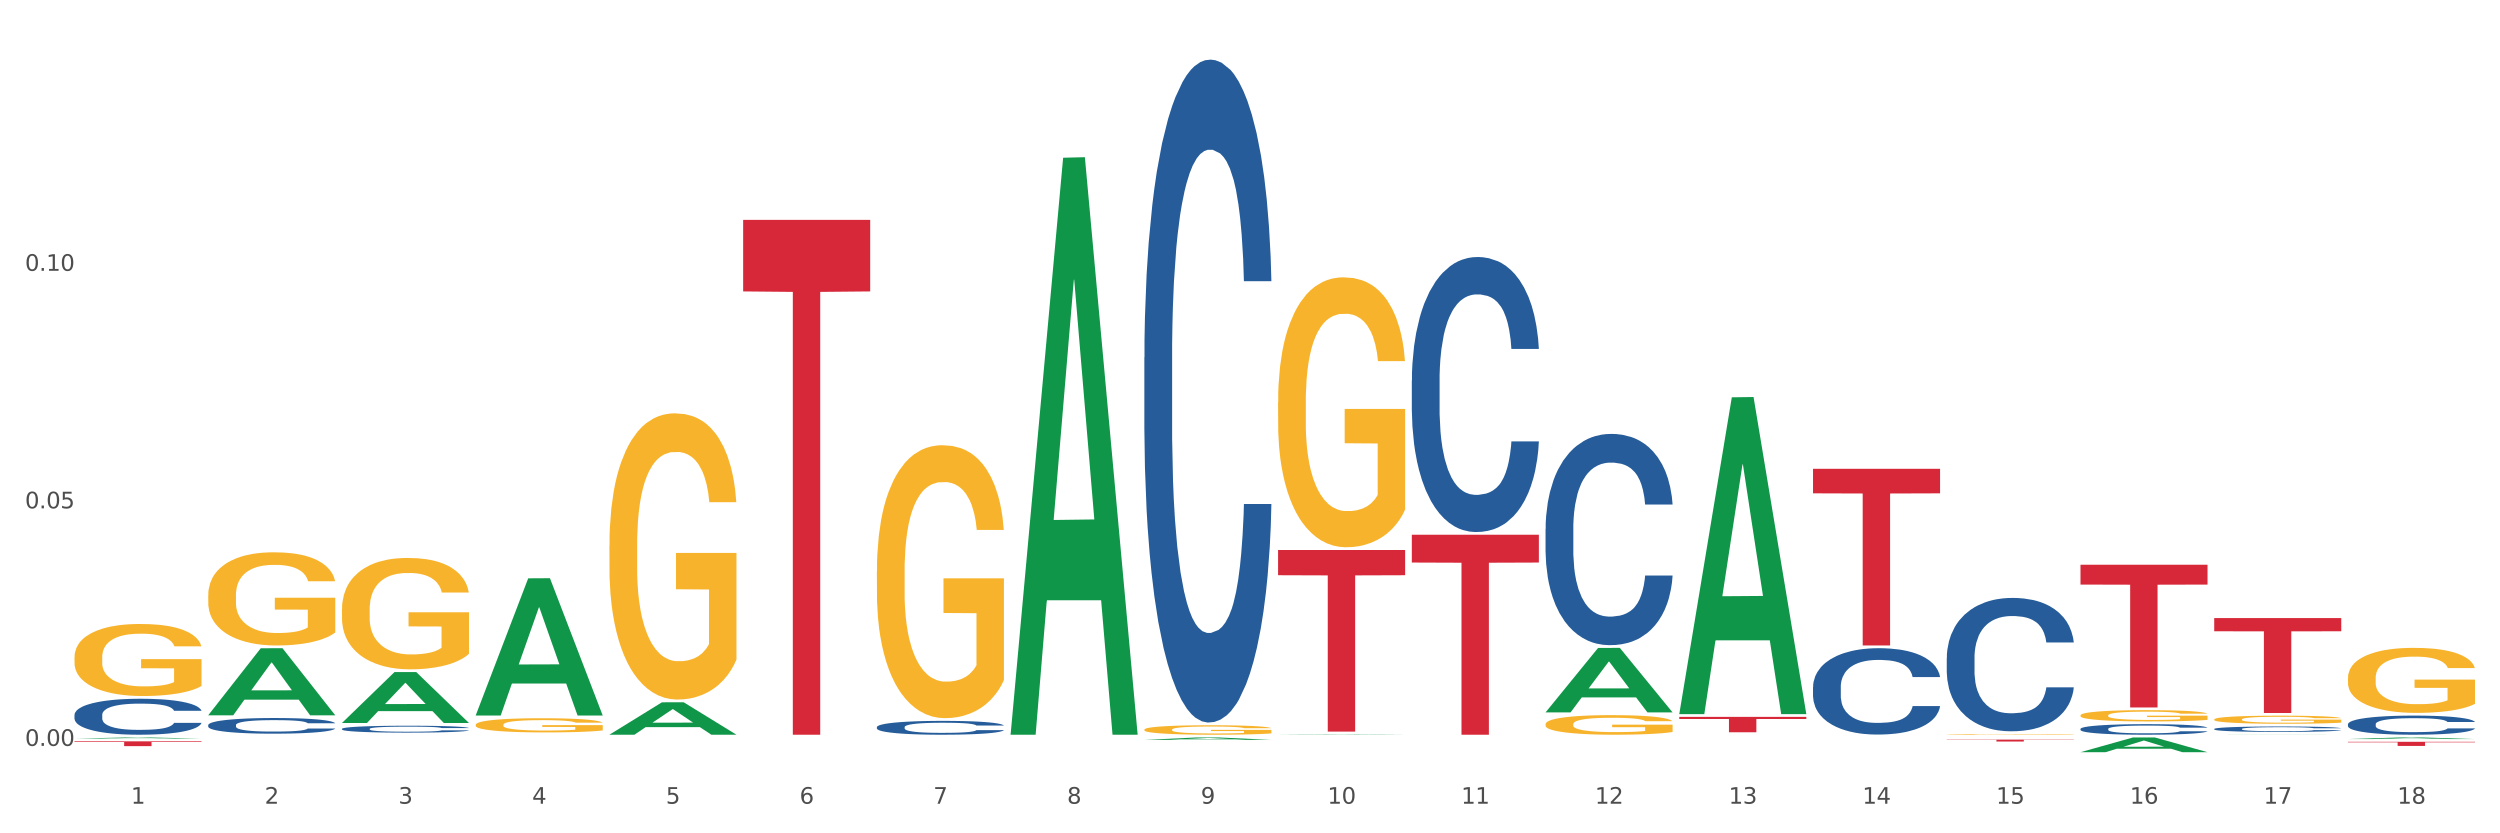 <?xml version="1.0" encoding="utf-8" standalone="no"?>
<!DOCTYPE svg PUBLIC "-//W3C//DTD SVG 1.1//EN"
  "http://www.w3.org/Graphics/SVG/1.1/DTD/svg11.dtd">
<svg xmlns:xlink="http://www.w3.org/1999/xlink" width="1080pt" height="360pt" viewBox="0 0 1080 360" xmlns="http://www.w3.org/2000/svg" version="1.1">
 <rect x="0" y="0" width="1080" height="360" fill="#333333" stroke="none"/>
 <defs>
  <style type="text/css">*{stroke-linejoin: round; stroke-linecap: butt}</style>
 </defs>
 <g id="figure_1">
  <g id="patch_1">
   <path d="M 0 360 
L 1080 360 
L 1080 0 
L 0 0 
z
" style="fill: #ffffff; stroke: #ffffff; stroke-linejoin: miter"/>
  </g>
  <g id="axes_1">
   <g id="matplotlib.axis_1">
    <g id="xtick_1">
     <g id="text_1">
      <!-- 1 -->
      <g style="fill: #4d4d4d" transform="translate(56.563 347.204) scale(0.096 -0.096)">
       <defs>
        <path id="DejaVuSans-31" d="M 794 531 
L 1825 531 
L 1825 4091 
L 703 3866 
L 703 4441 
L 1819 4666 
L 2450 4666 
L 2450 531 
L 3481 531 
L 3481 0 
L 794 0 
L 794 531 
z
" transform="scale(0.016)"/>
       </defs>
       <use xlink:href="#DejaVuSans-31"/>
      </g>
     </g>
    </g>
    <g id="xtick_2">
     <g id="text_2">
      <!-- 2 -->
      <g style="fill: #4d4d4d" transform="translate(114.336 347.204) scale(0.096 -0.096)">
       <defs>
        <path id="DejaVuSans-32" d="M 1228 531 
L 3431 531 
L 3431 0 
L 469 0 
L 469 531 
Q 828 903 1448 1529 
Q 2069 2156 2228 2338 
Q 2531 2678 2651 2914 
Q 2772 3150 2772 3378 
Q 2772 3750 2511 3984 
Q 2250 4219 1831 4219 
Q 1534 4219 1204 4116 
Q 875 4013 500 3803 
L 500 4441 
Q 881 4594 1212 4672 
Q 1544 4750 1819 4750 
Q 2544 4750 2975 4387 
Q 3406 4025 3406 3419 
Q 3406 3131 3298 2873 
Q 3191 2616 2906 2266 
Q 2828 2175 2409 1742 
Q 1991 1309 1228 531 
z
" transform="scale(0.016)"/>
       </defs>
       <use xlink:href="#DejaVuSans-32"/>
      </g>
     </g>
    </g>
    <g id="xtick_3">
     <g id="text_3">
      <!-- 3 -->
      <g style="fill: #4d4d4d" transform="translate(172.109 347.204) scale(0.096 -0.096)">
       <defs>
        <path id="DejaVuSans-33" d="M 2597 2516 
Q 3050 2419 3304 2112 
Q 3559 1806 3559 1356 
Q 3559 666 3084 287 
Q 2609 -91 1734 -91 
Q 1441 -91 1130 -33 
Q 819 25 488 141 
L 488 750 
Q 750 597 1062 519 
Q 1375 441 1716 441 
Q 2309 441 2620 675 
Q 2931 909 2931 1356 
Q 2931 1769 2642 2001 
Q 2353 2234 1838 2234 
L 1294 2234 
L 1294 2753 
L 1863 2753 
Q 2328 2753 2575 2939 
Q 2822 3125 2822 3475 
Q 2822 3834 2567 4026 
Q 2313 4219 1838 4219 
Q 1578 4219 1281 4162 
Q 984 4106 628 3988 
L 628 4550 
Q 988 4650 1302 4700 
Q 1616 4750 1894 4750 
Q 2613 4750 3031 4423 
Q 3450 4097 3450 3541 
Q 3450 3153 3228 2886 
Q 3006 2619 2597 2516 
z
" transform="scale(0.016)"/>
       </defs>
       <use xlink:href="#DejaVuSans-33"/>
      </g>
     </g>
    </g>
    <g id="xtick_4">
     <g id="text_4">
      <!-- 4 -->
      <g style="fill: #4d4d4d" transform="translate(229.882 347.204) scale(0.096 -0.096)">
       <defs>
        <path id="DejaVuSans-34" d="M 2419 4116 
L 825 1625 
L 2419 1625 
L 2419 4116 
z
M 2253 4666 
L 3047 4666 
L 3047 1625 
L 3713 1625 
L 3713 1100 
L 3047 1100 
L 3047 0 
L 2419 0 
L 2419 1100 
L 313 1100 
L 313 1709 
L 2253 4666 
z
" transform="scale(0.016)"/>
       </defs>
       <use xlink:href="#DejaVuSans-34"/>
      </g>
     </g>
    </g>
    <g id="xtick_5">
     <g id="text_5">
      <!-- 5 -->
      <g style="fill: #4d4d4d" transform="translate(287.655 347.204) scale(0.096 -0.096)">
       <defs>
        <path id="DejaVuSans-35" d="M 691 4666 
L 3169 4666 
L 3169 4134 
L 1269 4134 
L 1269 2991 
Q 1406 3038 1543 3061 
Q 1681 3084 1819 3084 
Q 2600 3084 3056 2656 
Q 3513 2228 3513 1497 
Q 3513 744 3044 326 
Q 2575 -91 1722 -91 
Q 1428 -91 1123 -41 
Q 819 9 494 109 
L 494 744 
Q 775 591 1075 516 
Q 1375 441 1709 441 
Q 2250 441 2565 725 
Q 2881 1009 2881 1497 
Q 2881 1984 2565 2268 
Q 2250 2553 1709 2553 
Q 1456 2553 1204 2497 
Q 953 2441 691 2322 
L 691 4666 
z
" transform="scale(0.016)"/>
       </defs>
       <use xlink:href="#DejaVuSans-35"/>
      </g>
     </g>
    </g>
    <g id="xtick_6">
     <g id="text_6">
      <!-- 6 -->
      <g style="fill: #4d4d4d" transform="translate(345.428 347.204) scale(0.096 -0.096)">
       <defs>
        <path id="DejaVuSans-36" d="M 2113 2584 
Q 1688 2584 1439 2293 
Q 1191 2003 1191 1497 
Q 1191 994 1439 701 
Q 1688 409 2113 409 
Q 2538 409 2786 701 
Q 3034 994 3034 1497 
Q 3034 2003 2786 2293 
Q 2538 2584 2113 2584 
z
M 3366 4563 
L 3366 3988 
Q 3128 4100 2886 4159 
Q 2644 4219 2406 4219 
Q 1781 4219 1451 3797 
Q 1122 3375 1075 2522 
Q 1259 2794 1537 2939 
Q 1816 3084 2150 3084 
Q 2853 3084 3261 2657 
Q 3669 2231 3669 1497 
Q 3669 778 3244 343 
Q 2819 -91 2113 -91 
Q 1303 -91 875 529 
Q 447 1150 447 2328 
Q 447 3434 972 4092 
Q 1497 4750 2381 4750 
Q 2619 4750 2861 4703 
Q 3103 4656 3366 4563 
z
" transform="scale(0.016)"/>
       </defs>
       <use xlink:href="#DejaVuSans-36"/>
      </g>
     </g>
    </g>
    <g id="xtick_7">
     <g id="text_7">
      <!-- 7 -->
      <g style="fill: #4d4d4d" transform="translate(403.201 347.204) scale(0.096 -0.096)">
       <defs>
        <path id="DejaVuSans-37" d="M 525 4666 
L 3525 4666 
L 3525 4397 
L 1831 0 
L 1172 0 
L 2766 4134 
L 525 4134 
L 525 4666 
z
" transform="scale(0.016)"/>
       </defs>
       <use xlink:href="#DejaVuSans-37"/>
      </g>
     </g>
    </g>
    <g id="xtick_8">
     <g id="text_8">
      <!-- 8 -->
      <g style="fill: #4d4d4d" transform="translate(460.974 347.204) scale(0.096 -0.096)">
       <defs>
        <path id="DejaVuSans-38" d="M 2034 2216 
Q 1584 2216 1326 1975 
Q 1069 1734 1069 1313 
Q 1069 891 1326 650 
Q 1584 409 2034 409 
Q 2484 409 2743 651 
Q 3003 894 3003 1313 
Q 3003 1734 2745 1975 
Q 2488 2216 2034 2216 
z
M 1403 2484 
Q 997 2584 770 2862 
Q 544 3141 544 3541 
Q 544 4100 942 4425 
Q 1341 4750 2034 4750 
Q 2731 4750 3128 4425 
Q 3525 4100 3525 3541 
Q 3525 3141 3298 2862 
Q 3072 2584 2669 2484 
Q 3125 2378 3379 2068 
Q 3634 1759 3634 1313 
Q 3634 634 3220 271 
Q 2806 -91 2034 -91 
Q 1263 -91 848 271 
Q 434 634 434 1313 
Q 434 1759 690 2068 
Q 947 2378 1403 2484 
z
M 1172 3481 
Q 1172 3119 1398 2916 
Q 1625 2713 2034 2713 
Q 2441 2713 2670 2916 
Q 2900 3119 2900 3481 
Q 2900 3844 2670 4047 
Q 2441 4250 2034 4250 
Q 1625 4250 1398 4047 
Q 1172 3844 1172 3481 
z
" transform="scale(0.016)"/>
       </defs>
       <use xlink:href="#DejaVuSans-38"/>
      </g>
     </g>
    </g>
    <g id="xtick_9">
     <g id="text_9">
      <!-- 9 -->
      <g style="fill: #4d4d4d" transform="translate(518.747 347.204) scale(0.096 -0.096)">
       <defs>
        <path id="DejaVuSans-39" d="M 703 97 
L 703 672 
Q 941 559 1184 500 
Q 1428 441 1663 441 
Q 2288 441 2617 861 
Q 2947 1281 2994 2138 
Q 2813 1869 2534 1725 
Q 2256 1581 1919 1581 
Q 1219 1581 811 2004 
Q 403 2428 403 3163 
Q 403 3881 828 4315 
Q 1253 4750 1959 4750 
Q 2769 4750 3195 4129 
Q 3622 3509 3622 2328 
Q 3622 1225 3098 567 
Q 2575 -91 1691 -91 
Q 1453 -91 1209 -44 
Q 966 3 703 97 
z
M 1959 2075 
Q 2384 2075 2632 2365 
Q 2881 2656 2881 3163 
Q 2881 3666 2632 3958 
Q 2384 4250 1959 4250 
Q 1534 4250 1286 3958 
Q 1038 3666 1038 3163 
Q 1038 2656 1286 2365 
Q 1534 2075 1959 2075 
z
" transform="scale(0.016)"/>
       </defs>
       <use xlink:href="#DejaVuSans-39"/>
      </g>
     </g>
    </g>
    <g id="xtick_10">
     <g id="text_10">
      <!-- 10 -->
      <g style="fill: #4d4d4d" transform="translate(573.466 347.204) scale(0.096 -0.096)">
       <defs>
        <path id="DejaVuSans-30" d="M 2034 4250 
Q 1547 4250 1301 3770 
Q 1056 3291 1056 2328 
Q 1056 1369 1301 889 
Q 1547 409 2034 409 
Q 2525 409 2770 889 
Q 3016 1369 3016 2328 
Q 3016 3291 2770 3770 
Q 2525 4250 2034 4250 
z
M 2034 4750 
Q 2819 4750 3233 4129 
Q 3647 3509 3647 2328 
Q 3647 1150 3233 529 
Q 2819 -91 2034 -91 
Q 1250 -91 836 529 
Q 422 1150 422 2328 
Q 422 3509 836 4129 
Q 1250 4750 2034 4750 
z
" transform="scale(0.016)"/>
       </defs>
       <use xlink:href="#DejaVuSans-31"/>
       <use xlink:href="#DejaVuSans-30" transform="translate(63.623 0)"/>
      </g>
     </g>
    </g>
    <g id="xtick_11">
     <g id="text_11">
      <!-- 11 -->
      <g style="fill: #4d4d4d" transform="translate(631.239 347.204) scale(0.096 -0.096)">
       <use xlink:href="#DejaVuSans-31"/>
       <use xlink:href="#DejaVuSans-31" transform="translate(63.623 0)"/>
      </g>
     </g>
    </g>
    <g id="xtick_12">
     <g id="text_12">
      <!-- 12 -->
      <g style="fill: #4d4d4d" transform="translate(689.012 347.204) scale(0.096 -0.096)">
       <use xlink:href="#DejaVuSans-31"/>
       <use xlink:href="#DejaVuSans-32" transform="translate(63.623 0)"/>
      </g>
     </g>
    </g>
    <g id="xtick_13">
     <g id="text_13">
      <!-- 13 -->
      <g style="fill: #4d4d4d" transform="translate(746.785 347.204) scale(0.096 -0.096)">
       <use xlink:href="#DejaVuSans-31"/>
       <use xlink:href="#DejaVuSans-33" transform="translate(63.623 0)"/>
      </g>
     </g>
    </g>
    <g id="xtick_14">
     <g id="text_14">
      <!-- 14 -->
      <g style="fill: #4d4d4d" transform="translate(804.558 347.204) scale(0.096 -0.096)">
       <use xlink:href="#DejaVuSans-31"/>
       <use xlink:href="#DejaVuSans-34" transform="translate(63.623 0)"/>
      </g>
     </g>
    </g>
    <g id="xtick_15">
     <g id="text_15">
      <!-- 15 -->
      <g style="fill: #4d4d4d" transform="translate(862.331 347.204) scale(0.096 -0.096)">
       <use xlink:href="#DejaVuSans-31"/>
       <use xlink:href="#DejaVuSans-35" transform="translate(63.623 0)"/>
      </g>
     </g>
    </g>
    <g id="xtick_16">
     <g id="text_16">
      <!-- 16 -->
      <g style="fill: #4d4d4d" transform="translate(920.104 347.204) scale(0.096 -0.096)">
       <use xlink:href="#DejaVuSans-31"/>
       <use xlink:href="#DejaVuSans-36" transform="translate(63.623 0)"/>
      </g>
     </g>
    </g>
    <g id="xtick_17">
     <g id="text_17">
      <!-- 17 -->
      <g style="fill: #4d4d4d" transform="translate(977.877 347.204) scale(0.096 -0.096)">
       <use xlink:href="#DejaVuSans-31"/>
       <use xlink:href="#DejaVuSans-37" transform="translate(63.623 0)"/>
      </g>
     </g>
    </g>
    <g id="xtick_18">
     <g id="text_18">
      <!-- 18 -->
      <g style="fill: #4d4d4d" transform="translate(1035.65 347.204) scale(0.096 -0.096)">
       <use xlink:href="#DejaVuSans-31"/>
       <use xlink:href="#DejaVuSans-38" transform="translate(63.623 0)"/>
      </g>
     </g>
    </g>
    <g id="xtick_19"/>
    <g id="xtick_20"/>
    <g id="xtick_21"/>
    <g id="xtick_22"/>
    <g id="xtick_23"/>
    <g id="xtick_24"/>
    <g id="xtick_25"/>
    <g id="xtick_26"/>
    <g id="xtick_27"/>
    <g id="xtick_28"/>
    <g id="xtick_29"/>
    <g id="xtick_30"/>
    <g id="xtick_31"/>
    <g id="xtick_32"/>
    <g id="xtick_33"/>
    <g id="xtick_34"/>
    <g id="xtick_35"/>
   </g>
   <g id="matplotlib.axis_2">
    <g id="ytick_1">
     <g id="text_19">
      <!-- 0.00 -->
      <g style="fill: #4d4d4d" transform="translate(10.8 322.218) scale(0.096 -0.096)">
       <defs>
        <path id="DejaVuSans-2e" d="M 684 794 
L 1344 794 
L 1344 0 
L 684 0 
L 684 794 
z
" transform="scale(0.016)"/>
       </defs>
       <use xlink:href="#DejaVuSans-30"/>
       <use xlink:href="#DejaVuSans-2e" transform="translate(63.623 0)"/>
       <use xlink:href="#DejaVuSans-30" transform="translate(95.41 0)"/>
       <use xlink:href="#DejaVuSans-30" transform="translate(159.033 0)"/>
      </g>
     </g>
    </g>
    <g id="ytick_2">
     <g id="text_20">
      <!-- 0.05 -->
      <g style="fill: #4d4d4d" transform="translate(10.8 219.606) scale(0.096 -0.096)">
       <use xlink:href="#DejaVuSans-30"/>
       <use xlink:href="#DejaVuSans-2e" transform="translate(63.623 0)"/>
       <use xlink:href="#DejaVuSans-30" transform="translate(95.41 0)"/>
       <use xlink:href="#DejaVuSans-35" transform="translate(159.033 0)"/>
      </g>
     </g>
    </g>
    <g id="ytick_3">
     <g id="text_21">
      <!-- 0.10 -->
      <g style="fill: #4d4d4d" transform="translate(10.8 116.994) scale(0.096 -0.096)">
       <use xlink:href="#DejaVuSans-30"/>
       <use xlink:href="#DejaVuSans-2e" transform="translate(63.623 0)"/>
       <use xlink:href="#DejaVuSans-31" transform="translate(95.41 0)"/>
       <use xlink:href="#DejaVuSans-30" transform="translate(159.033 0)"/>
      </g>
     </g>
    </g>
    <g id="ytick_4"/>
    <g id="ytick_5"/>
    <g id="ytick_6"/>
   </g>
   <g id="PolyCollection_1">
    <path d="M 32.175 319.083 
L 32.232 319.082 
L 54.864 318.571 
L 64.257 318.571 
L 87.059 319.084 
L 76.196 319.084 
L 71.273 318.964 
L 47.905 318.964 
L 47.735 318.966 
L 42.982 319.084 
L 32.175 319.084 
L 32.175 319.083 
L 50.847 318.893 
L 68.331 318.892 
L 59.674 318.68 
L 59.561 318.679 
L 59.447 318.681 
L 50.79 318.892 
L 50.847 318.893 
L 32.175 319.083 
z
" clip-path="url(#p9b48595126)" style="fill: #109648"/>
    <path d="M 89.948 308.959 
L 90.005 308.932 
L 112.637 280.048 
L 122.03 280.021 
L 144.832 309.013 
L 133.969 309.013 
L 129.046 302.262 
L 105.678 302.262 
L 105.508 302.371 
L 100.755 309.013 
L 89.948 309.013 
L 89.948 308.959 
L 108.62 298.233 
L 126.104 298.206 
L 117.447 286.201 
L 117.334 286.146 
L 117.22 286.228 
L 108.563 298.206 
L 108.62 298.233 
L 89.948 308.959 
z
" clip-path="url(#p9b48595126)" style="fill: #109648"/>
    <path d="M 147.721 312.299 
L 147.778 312.279 
L 170.41 290.344 
L 179.803 290.323 
L 202.605 312.341 
L 191.742 312.341 
L 186.819 307.214 
L 163.451 307.214 
L 163.281 307.296 
L 158.528 312.341 
L 147.721 312.341 
L 147.721 312.299 
L 166.393 304.154 
L 183.877 304.133 
L 175.22 295.016 
L 175.107 294.975 
L 174.993 295.037 
L 166.336 304.133 
L 166.393 304.154 
L 147.721 312.299 
z
" clip-path="url(#p9b48595126)" style="fill: #109648"/>
    <path d="M 205.494 308.998 
L 205.551 308.942 
L 228.183 249.836 
L 237.576 249.781 
L 260.378 309.109 
L 249.515 309.109 
L 244.592 295.294 
L 221.224 295.294 
L 221.054 295.516 
L 216.301 309.109 
L 205.494 309.109 
L 205.494 308.998 
L 224.166 287.049 
L 241.65 286.993 
L 232.993 262.426 
L 232.88 262.315 
L 232.766 262.482 
L 224.109 286.993 
L 224.166 287.049 
L 205.494 308.998 
z
" clip-path="url(#p9b48595126)" style="fill: #109648"/>
    <path d="M 263.267 235.693 
L 263.332 235.58 
L 263.332 231.514 
L 263.461 228.013 
L 264.109 219.543 
L 265.081 212.541 
L 265.794 208.815 
L 266.507 205.765 
L 267.349 202.716 
L 268.386 199.554 
L 270.265 194.924 
L 271.432 192.552 
L 272.857 190.068 
L 275.449 186.454 
L 277.328 184.421 
L 279.272 182.727 
L 282.447 180.694 
L 284.521 179.791 
L 286.724 179.113 
L 289.381 178.661 
L 291.389 178.548 
L 295.796 178.887 
L 299.554 179.903 
L 301.368 180.694 
L 303.701 182.049 
L 304.932 182.953 
L 306.941 184.76 
L 309.015 187.131 
L 310.44 189.164 
L 312.579 193.004 
L 314.199 196.844 
L 315.689 201.587 
L 316.466 204.862 
L 317.05 207.911 
L 317.568 211.412 
L 318.086 216.946 
L 306.423 216.946 
L 305.969 212.993 
L 305.256 209.266 
L 304.22 205.652 
L 303.312 203.394 
L 301.757 200.57 
L 300.332 198.763 
L 298.841 197.408 
L 297.027 196.279 
L 295.601 195.714 
L 293.593 195.262 
L 289.64 195.375 
L 286.983 196.279 
L 285.169 197.408 
L 284.002 198.425 
L 282.966 199.554 
L 281.799 201.135 
L 280.439 203.507 
L 279.467 205.652 
L 278.495 208.363 
L 277.717 211.073 
L 277.004 214.235 
L 276.421 217.623 
L 275.967 221.124 
L 275.579 225.416 
L 275.255 232.531 
L 275.255 248.003 
L 275.384 251.504 
L 275.708 256.134 
L 276.097 259.635 
L 276.745 263.814 
L 277.328 266.637 
L 278.43 270.702 
L 279.661 274.091 
L 280.633 276.236 
L 281.605 278.043 
L 283.29 280.528 
L 285.169 282.561 
L 286.789 283.803 
L 288.992 284.932 
L 290.482 285.384 
L 291.778 285.61 
L 294.953 285.61 
L 297.221 285.271 
L 299.748 284.48 
L 301.692 283.464 
L 303.312 282.222 
L 305.127 280.189 
L 306.293 278.269 
L 306.293 254.666 
L 292.037 254.553 
L 292.037 238.855 
L 318.151 238.855 
L 318.151 284.932 
L 317.05 287.304 
L 315.819 289.45 
L 314.523 291.369 
L 312.579 293.741 
L 310.246 296 
L 308.172 297.581 
L 305.969 298.936 
L 303.377 300.178 
L 300.008 301.308 
L 297.934 301.759 
L 295.342 302.098 
L 292.297 302.211 
L 289.64 301.985 
L 287.048 301.421 
L 284.326 300.404 
L 281.67 298.936 
L 279.661 297.468 
L 277.652 295.661 
L 275.514 293.289 
L 273.829 291.031 
L 272.533 288.998 
L 271.108 286.4 
L 269.552 283.012 
L 268.386 279.963 
L 267.349 276.801 
L 266.248 272.735 
L 265.47 269.234 
L 264.692 264.83 
L 264.239 261.555 
L 263.721 256.473 
L 263.332 249.358 
L 263.267 235.693 
z
" clip-path="url(#p9b48595126)" style="fill: #f7b32b"/>
    <path d="M 263.267 317.373 
L 263.324 317.36 
L 285.956 303.396 
L 295.349 303.382 
L 318.151 317.4 
L 307.288 317.4 
L 302.365 314.135 
L 278.997 314.135 
L 278.827 314.188 
L 274.074 317.4 
L 263.267 317.4 
L 263.267 317.373 
L 281.939 312.187 
L 299.423 312.174 
L 290.766 306.37 
L 290.653 306.344 
L 290.539 306.383 
L 281.882 312.174 
L 281.939 312.187 
L 263.267 317.373 
z
" clip-path="url(#p9b48595126)" style="fill: #109648"/>
    <path d="M 378.813 246.816 
L 378.878 246.708 
L 378.878 242.832 
L 379.007 239.493 
L 379.655 231.416 
L 380.627 224.739 
L 381.34 221.185 
L 382.053 218.278 
L 382.895 215.37 
L 383.932 212.355 
L 385.811 207.939 
L 386.977 205.678 
L 388.403 203.309 
L 390.995 199.863 
L 392.874 197.924 
L 394.818 196.309 
L 397.993 194.37 
L 400.067 193.509 
L 402.27 192.863 
L 404.927 192.432 
L 406.935 192.324 
L 411.342 192.647 
L 415.1 193.616 
L 416.914 194.37 
L 419.247 195.663 
L 420.478 196.524 
L 422.487 198.247 
L 424.561 200.509 
L 425.986 202.447 
L 428.125 206.109 
L 429.745 209.77 
L 431.235 214.293 
L 432.012 217.416 
L 432.596 220.324 
L 433.114 223.662 
L 433.632 228.939 
L 421.969 228.939 
L 421.515 225.17 
L 420.802 221.616 
L 419.766 218.17 
L 418.858 216.016 
L 417.303 213.324 
L 415.878 211.601 
L 414.387 210.309 
L 412.573 209.232 
L 411.147 208.693 
L 409.139 208.262 
L 405.186 208.37 
L 402.529 209.232 
L 400.715 210.309 
L 399.548 211.278 
L 398.512 212.355 
L 397.345 213.862 
L 395.984 216.124 
L 395.013 218.17 
L 394.041 220.755 
L 393.263 223.339 
L 392.55 226.355 
L 391.967 229.585 
L 391.513 232.924 
L 391.125 237.016 
L 390.801 243.801 
L 390.801 258.555 
L 390.93 261.893 
L 391.254 266.308 
L 391.643 269.647 
L 392.291 273.631 
L 392.874 276.324 
L 393.976 280.201 
L 395.207 283.431 
L 396.179 285.477 
L 397.151 287.201 
L 398.836 289.57 
L 400.715 291.508 
L 402.335 292.693 
L 404.538 293.77 
L 406.028 294.2 
L 407.324 294.416 
L 410.499 294.416 
L 412.767 294.093 
L 415.294 293.339 
L 417.238 292.37 
L 418.858 291.185 
L 420.673 289.247 
L 421.839 287.416 
L 421.839 264.908 
L 407.583 264.801 
L 407.583 249.831 
L 433.697 249.831 
L 433.697 293.77 
L 432.596 296.031 
L 431.364 298.077 
L 430.068 299.908 
L 428.125 302.17 
L 425.792 304.324 
L 423.718 305.831 
L 421.515 307.123 
L 418.923 308.308 
L 415.554 309.385 
L 413.48 309.816 
L 410.888 310.139 
L 407.843 310.247 
L 405.186 310.031 
L 402.594 309.493 
L 399.872 308.523 
L 397.216 307.123 
L 395.207 305.723 
L 393.198 304 
L 391.06 301.739 
L 389.375 299.585 
L 388.079 297.647 
L 386.654 295.17 
L 385.098 291.939 
L 383.932 289.031 
L 382.895 286.016 
L 381.794 282.139 
L 381.016 278.801 
L 380.238 274.601 
L 379.785 271.478 
L 379.266 266.631 
L 378.878 259.847 
L 378.813 246.816 
z
" clip-path="url(#p9b48595126)" style="fill: #f7b32b"/>
    <path d="M 32.175 283.944 
L 32.24 283.915 
L 32.24 282.892 
L 32.369 282.011 
L 33.017 279.879 
L 33.989 278.116 
L 34.702 277.178 
L 35.415 276.411 
L 36.257 275.643 
L 37.294 274.847 
L 39.173 273.682 
L 40.34 273.085 
L 41.765 272.46 
L 44.357 271.55 
L 46.236 271.038 
L 48.18 270.612 
L 51.355 270.1 
L 53.429 269.873 
L 55.632 269.702 
L 58.289 269.588 
L 60.298 269.56 
L 64.704 269.645 
L 68.462 269.901 
L 70.277 270.1 
L 72.609 270.441 
L 73.84 270.669 
L 75.849 271.123 
L 77.923 271.72 
L 79.348 272.232 
L 81.487 273.199 
L 83.107 274.165 
L 84.597 275.359 
L 85.375 276.183 
L 85.958 276.951 
L 86.476 277.832 
L 86.995 279.225 
L 75.331 279.225 
L 74.877 278.23 
L 74.164 277.292 
L 73.128 276.382 
L 72.22 275.814 
L 70.665 275.103 
L 69.24 274.648 
L 67.749 274.307 
L 65.935 274.023 
L 64.509 273.881 
L 62.501 273.767 
L 58.548 273.796 
L 55.891 274.023 
L 54.077 274.307 
L 52.911 274.563 
L 51.874 274.847 
L 50.707 275.245 
L 49.347 275.842 
L 48.375 276.382 
L 47.403 277.065 
L 46.625 277.747 
L 45.912 278.543 
L 45.329 279.396 
L 44.876 280.277 
L 44.487 281.357 
L 44.163 283.148 
L 44.163 287.042 
L 44.292 287.924 
L 44.616 289.089 
L 45.005 289.97 
L 45.653 291.022 
L 46.236 291.733 
L 47.338 292.756 
L 48.569 293.609 
L 49.541 294.149 
L 50.513 294.604 
L 52.198 295.229 
L 54.077 295.741 
L 55.697 296.054 
L 57.9 296.338 
L 59.39 296.452 
L 60.686 296.508 
L 63.861 296.508 
L 66.129 296.423 
L 68.657 296.224 
L 70.601 295.968 
L 72.22 295.656 
L 74.035 295.144 
L 75.201 294.661 
L 75.201 288.72 
L 60.946 288.691 
L 60.946 284.74 
L 87.059 284.74 
L 87.059 296.338 
L 85.958 296.935 
L 84.727 297.475 
L 83.431 297.958 
L 81.487 298.555 
L 79.154 299.124 
L 77.08 299.522 
L 74.877 299.863 
L 72.285 300.176 
L 68.916 300.46 
L 66.842 300.574 
L 64.25 300.659 
L 61.205 300.687 
L 58.548 300.63 
L 55.956 300.488 
L 53.235 300.232 
L 50.578 299.863 
L 48.569 299.493 
L 46.56 299.038 
L 44.422 298.441 
L 42.737 297.873 
L 41.441 297.361 
L 40.016 296.707 
L 38.46 295.855 
L 37.294 295.087 
L 36.257 294.291 
L 35.156 293.268 
L 34.378 292.387 
L 33.601 291.278 
L 33.147 290.454 
L 32.629 289.174 
L 32.24 287.384 
L 32.175 283.944 
z
" clip-path="url(#p9b48595126)" style="fill: #f7b32b"/>
    <path d="M 89.948 257.196 
L 90.013 257.159 
L 90.013 255.835 
L 90.142 254.696 
L 90.79 251.938 
L 91.762 249.659 
L 92.475 248.446 
L 93.188 247.453 
L 94.03 246.461 
L 95.067 245.431 
L 96.946 243.924 
L 98.113 243.152 
L 99.538 242.343 
L 102.13 241.167 
L 104.009 240.505 
L 105.953 239.953 
L 109.128 239.292 
L 111.202 238.998 
L 113.405 238.777 
L 116.062 238.63 
L 118.071 238.593 
L 122.477 238.703 
L 126.235 239.034 
L 128.049 239.292 
L 130.382 239.733 
L 131.613 240.027 
L 133.622 240.615 
L 135.696 241.387 
L 137.121 242.049 
L 139.26 243.299 
L 140.88 244.549 
L 142.37 246.093 
L 143.148 247.159 
L 143.731 248.152 
L 144.249 249.291 
L 144.768 251.093 
L 133.104 251.093 
L 132.65 249.806 
L 131.937 248.593 
L 130.901 247.417 
L 129.993 246.681 
L 128.438 245.762 
L 127.013 245.174 
L 125.522 244.733 
L 123.708 244.365 
L 122.282 244.181 
L 120.274 244.034 
L 116.321 244.071 
L 113.664 244.365 
L 111.85 244.733 
L 110.684 245.064 
L 109.647 245.431 
L 108.48 245.946 
L 107.12 246.718 
L 106.148 247.417 
L 105.176 248.299 
L 104.398 249.181 
L 103.685 250.211 
L 103.102 251.314 
L 102.648 252.453 
L 102.26 253.85 
L 101.936 256.166 
L 101.936 261.203 
L 102.065 262.343 
L 102.389 263.85 
L 102.778 264.99 
L 103.426 266.35 
L 104.009 267.269 
L 105.111 268.593 
L 106.342 269.696 
L 107.314 270.394 
L 108.286 270.982 
L 109.971 271.791 
L 111.85 272.453 
L 113.47 272.857 
L 115.673 273.225 
L 117.163 273.372 
L 118.459 273.445 
L 121.634 273.445 
L 123.902 273.335 
L 126.43 273.078 
L 128.373 272.747 
L 129.993 272.343 
L 131.808 271.681 
L 132.974 271.056 
L 132.974 263.372 
L 118.719 263.335 
L 118.719 258.225 
L 144.832 258.225 
L 144.832 273.225 
L 143.731 273.997 
L 142.5 274.695 
L 141.204 275.32 
L 139.26 276.092 
L 136.927 276.828 
L 134.853 277.342 
L 132.65 277.784 
L 130.058 278.188 
L 126.689 278.556 
L 124.615 278.703 
L 122.023 278.813 
L 118.978 278.85 
L 116.321 278.776 
L 113.729 278.592 
L 111.007 278.262 
L 108.351 277.784 
L 106.342 277.306 
L 104.333 276.717 
L 102.195 275.945 
L 100.51 275.21 
L 99.214 274.548 
L 97.789 273.703 
L 96.233 272.6 
L 95.067 271.607 
L 94.03 270.578 
L 92.929 269.254 
L 92.151 268.115 
L 91.374 266.681 
L 90.92 265.615 
L 90.402 263.96 
L 90.013 261.644 
L 89.948 257.196 
z
" clip-path="url(#p9b48595126)" style="fill: #f7b32b"/>
    <path d="M 147.721 263.27 
L 147.786 263.226 
L 147.786 261.644 
L 147.915 260.281 
L 148.563 256.986 
L 149.535 254.261 
L 150.248 252.811 
L 150.961 251.625 
L 151.803 250.438 
L 152.84 249.208 
L 154.719 247.406 
L 155.886 246.483 
L 157.311 245.517 
L 159.903 244.111 
L 161.782 243.32 
L 163.726 242.66 
L 166.901 241.87 
L 168.975 241.518 
L 171.178 241.254 
L 173.835 241.079 
L 175.844 241.035 
L 180.25 241.166 
L 184.008 241.562 
L 185.822 241.87 
L 188.155 242.397 
L 189.386 242.748 
L 191.395 243.451 
L 193.469 244.374 
L 194.894 245.165 
L 197.033 246.659 
L 198.653 248.153 
L 200.143 249.999 
L 200.921 251.273 
L 201.504 252.46 
L 202.022 253.822 
L 202.54 255.975 
L 190.877 255.975 
L 190.423 254.437 
L 189.71 252.987 
L 188.674 251.581 
L 187.766 250.702 
L 186.211 249.603 
L 184.786 248.9 
L 183.295 248.373 
L 181.481 247.934 
L 180.055 247.714 
L 178.047 247.538 
L 174.094 247.582 
L 171.437 247.934 
L 169.623 248.373 
L 168.456 248.768 
L 167.42 249.208 
L 166.253 249.823 
L 164.893 250.746 
L 163.921 251.581 
L 162.949 252.635 
L 162.171 253.69 
L 161.458 254.92 
L 160.875 256.239 
L 160.421 257.601 
L 160.033 259.271 
L 159.709 262.039 
L 159.709 268.059 
L 159.838 269.421 
L 160.162 271.223 
L 160.551 272.585 
L 161.199 274.211 
L 161.782 275.31 
L 162.884 276.892 
L 164.115 278.21 
L 165.087 279.045 
L 166.059 279.748 
L 167.744 280.715 
L 169.623 281.506 
L 171.243 281.989 
L 173.446 282.428 
L 174.936 282.604 
L 176.232 282.692 
L 179.407 282.692 
L 181.675 282.56 
L 184.203 282.253 
L 186.146 281.857 
L 187.766 281.374 
L 189.581 280.583 
L 190.747 279.836 
L 190.747 270.652 
L 176.491 270.608 
L 176.491 264.5 
L 202.605 264.5 
L 202.605 282.428 
L 201.504 283.351 
L 200.273 284.186 
L 198.977 284.933 
L 197.033 285.856 
L 194.7 286.735 
L 192.626 287.35 
L 190.423 287.877 
L 187.831 288.361 
L 184.462 288.8 
L 182.388 288.976 
L 179.796 289.108 
L 176.751 289.152 
L 174.094 289.064 
L 171.502 288.844 
L 168.78 288.449 
L 166.124 287.877 
L 164.115 287.306 
L 162.106 286.603 
L 159.968 285.68 
L 158.283 284.801 
L 156.987 284.01 
L 155.562 283 
L 154.006 281.681 
L 152.84 280.495 
L 151.803 279.265 
L 150.702 277.683 
L 149.924 276.32 
L 149.147 274.607 
L 148.693 273.332 
L 148.175 271.355 
L 147.786 268.587 
L 147.721 263.27 
z
" clip-path="url(#p9b48595126)" style="fill: #f7b32b"/>
    <path d="M 205.494 313.112 
L 205.559 313.106 
L 205.559 312.905 
L 205.688 312.731 
L 206.336 312.312 
L 207.308 311.965 
L 208.021 311.78 
L 208.734 311.629 
L 209.576 311.478 
L 210.613 311.321 
L 212.492 311.092 
L 213.659 310.974 
L 215.084 310.851 
L 217.676 310.672 
L 219.555 310.571 
L 221.499 310.487 
L 224.674 310.387 
L 226.748 310.342 
L 228.951 310.308 
L 231.608 310.286 
L 233.616 310.28 
L 238.023 310.297 
L 241.781 310.347 
L 243.595 310.387 
L 245.928 310.454 
L 247.159 310.499 
L 249.168 310.588 
L 251.242 310.706 
L 252.667 310.806 
L 254.806 310.997 
L 256.426 311.187 
L 257.916 311.422 
L 258.694 311.584 
L 259.277 311.735 
L 259.795 311.909 
L 260.313 312.183 
L 248.65 312.183 
L 248.196 311.987 
L 247.483 311.802 
L 246.447 311.623 
L 245.539 311.511 
L 243.984 311.372 
L 242.559 311.282 
L 241.068 311.215 
L 239.254 311.159 
L 237.828 311.131 
L 235.82 311.109 
L 231.867 311.114 
L 229.21 311.159 
L 227.396 311.215 
L 226.229 311.265 
L 225.193 311.321 
L 224.026 311.4 
L 222.666 311.517 
L 221.694 311.623 
L 220.722 311.758 
L 219.944 311.892 
L 219.231 312.049 
L 218.648 312.217 
L 218.194 312.39 
L 217.806 312.603 
L 217.482 312.955 
L 217.482 313.722 
L 217.611 313.895 
L 217.935 314.125 
L 218.324 314.298 
L 218.972 314.505 
L 219.555 314.645 
L 220.657 314.847 
L 221.888 315.015 
L 222.86 315.121 
L 223.832 315.21 
L 225.517 315.334 
L 227.396 315.434 
L 229.016 315.496 
L 231.219 315.552 
L 232.709 315.574 
L 234.005 315.585 
L 237.18 315.585 
L 239.448 315.569 
L 241.975 315.529 
L 243.919 315.479 
L 245.539 315.417 
L 247.354 315.317 
L 248.52 315.222 
L 248.52 314.052 
L 234.264 314.046 
L 234.264 313.269 
L 260.378 313.269 
L 260.378 315.552 
L 259.277 315.669 
L 258.046 315.776 
L 256.75 315.871 
L 254.806 315.988 
L 252.473 316.1 
L 250.399 316.178 
L 248.196 316.246 
L 245.604 316.307 
L 242.235 316.363 
L 240.161 316.386 
L 237.569 316.402 
L 234.524 316.408 
L 231.867 316.397 
L 229.275 316.369 
L 226.553 316.318 
L 223.897 316.246 
L 221.888 316.173 
L 219.879 316.083 
L 217.741 315.966 
L 216.056 315.854 
L 214.76 315.753 
L 213.335 315.624 
L 211.779 315.457 
L 210.613 315.306 
L 209.576 315.149 
L 208.475 314.947 
L 207.697 314.774 
L 206.92 314.556 
L 206.466 314.393 
L 205.948 314.142 
L 205.559 313.789 
L 205.494 313.112 
z
" clip-path="url(#p9b48595126)" style="fill: #f7b32b"/>
    <path d="M 667.678 312.849 
L 667.743 312.841 
L 667.743 312.563 
L 667.872 312.324 
L 668.52 311.744 
L 669.492 311.265 
L 670.205 311.01 
L 670.918 310.802 
L 671.76 310.593 
L 672.797 310.377 
L 674.676 310.06 
L 675.842 309.898 
L 677.268 309.728 
L 679.86 309.48 
L 681.739 309.341 
L 683.683 309.226 
L 686.858 309.086 
L 688.932 309.025 
L 691.135 308.978 
L 693.792 308.947 
L 695.8 308.94 
L 700.207 308.963 
L 703.965 309.032 
L 705.779 309.086 
L 708.112 309.179 
L 709.343 309.241 
L 711.352 309.365 
L 713.426 309.527 
L 714.851 309.666 
L 716.989 309.929 
L 718.609 310.191 
L 720.1 310.516 
L 720.877 310.74 
L 721.461 310.948 
L 721.979 311.188 
L 722.497 311.566 
L 710.834 311.566 
L 710.38 311.296 
L 709.667 311.041 
L 708.63 310.794 
L 707.723 310.639 
L 706.168 310.446 
L 704.743 310.323 
L 703.252 310.23 
L 701.438 310.153 
L 700.012 310.114 
L 698.003 310.083 
L 694.051 310.091 
L 691.394 310.153 
L 689.58 310.23 
L 688.413 310.299 
L 687.377 310.377 
L 686.21 310.485 
L 684.849 310.647 
L 683.877 310.794 
L 682.905 310.979 
L 682.128 311.165 
L 681.415 311.381 
L 680.832 311.613 
L 680.378 311.852 
L 679.99 312.146 
L 679.666 312.633 
L 679.666 313.691 
L 679.795 313.931 
L 680.119 314.247 
L 680.508 314.487 
L 681.156 314.773 
L 681.739 314.966 
L 682.841 315.244 
L 684.072 315.476 
L 685.044 315.623 
L 686.016 315.746 
L 687.701 315.916 
L 689.58 316.055 
L 691.2 316.14 
L 693.403 316.217 
L 694.893 316.248 
L 696.189 316.264 
L 699.364 316.264 
L 701.632 316.241 
L 704.159 316.187 
L 706.103 316.117 
L 707.723 316.032 
L 709.538 315.893 
L 710.704 315.762 
L 710.704 314.147 
L 696.448 314.139 
L 696.448 313.065 
L 722.562 313.065 
L 722.562 316.217 
L 721.461 316.38 
L 720.229 316.526 
L 718.933 316.658 
L 716.989 316.82 
L 714.657 316.975 
L 712.583 317.083 
L 710.38 317.175 
L 707.788 317.26 
L 704.419 317.338 
L 702.345 317.369 
L 699.753 317.392 
L 696.708 317.4 
L 694.051 317.384 
L 691.459 317.345 
L 688.737 317.276 
L 686.081 317.175 
L 684.072 317.075 
L 682.063 316.951 
L 679.925 316.789 
L 678.24 316.635 
L 676.944 316.496 
L 675.518 316.318 
L 673.963 316.086 
L 672.797 315.878 
L 671.76 315.661 
L 670.659 315.383 
L 669.881 315.144 
L 669.103 314.842 
L 668.65 314.618 
L 668.131 314.271 
L 667.743 313.784 
L 667.678 312.849 
z
" clip-path="url(#p9b48595126)" style="fill: #f7b32b"/>
    <path d="M 898.77 309.039 
L 898.835 309.035 
L 898.835 308.874 
L 898.964 308.736 
L 899.612 308.402 
L 900.584 308.126 
L 901.297 307.979 
L 902.01 307.859 
L 902.852 307.739 
L 903.889 307.614 
L 905.768 307.431 
L 906.934 307.338 
L 908.36 307.24 
L 910.952 307.097 
L 912.831 307.017 
L 914.775 306.95 
L 917.95 306.87 
L 920.024 306.834 
L 922.227 306.808 
L 924.884 306.79 
L 926.892 306.785 
L 931.299 306.799 
L 935.057 306.839 
L 936.871 306.87 
L 939.204 306.923 
L 940.435 306.959 
L 942.444 307.03 
L 944.517 307.124 
L 945.943 307.204 
L 948.081 307.356 
L 949.701 307.507 
L 951.192 307.694 
L 951.969 307.823 
L 952.552 307.943 
L 953.071 308.082 
L 953.589 308.3 
L 941.926 308.3 
L 941.472 308.144 
L 940.759 307.997 
L 939.722 307.854 
L 938.815 307.765 
L 937.26 307.654 
L 935.834 307.583 
L 934.344 307.529 
L 932.53 307.485 
L 931.104 307.462 
L 929.095 307.445 
L 925.143 307.449 
L 922.486 307.485 
L 920.672 307.529 
L 919.505 307.569 
L 918.468 307.614 
L 917.302 307.676 
L 915.941 307.77 
L 914.969 307.854 
L 913.997 307.961 
L 913.22 308.068 
L 912.507 308.193 
L 911.924 308.327 
L 911.47 308.465 
L 911.081 308.634 
L 910.757 308.914 
L 910.757 309.525 
L 910.887 309.663 
L 911.211 309.845 
L 911.6 309.983 
L 912.248 310.148 
L 912.831 310.26 
L 913.933 310.42 
L 915.164 310.554 
L 916.136 310.638 
L 917.108 310.709 
L 918.792 310.807 
L 920.672 310.888 
L 922.292 310.937 
L 924.495 310.981 
L 925.985 310.999 
L 927.281 311.008 
L 930.456 311.008 
L 932.724 310.995 
L 935.251 310.963 
L 937.195 310.923 
L 938.815 310.874 
L 940.63 310.794 
L 941.796 310.718 
L 941.796 309.787 
L 927.54 309.783 
L 927.54 309.164 
L 953.654 309.164 
L 953.654 310.981 
L 952.552 311.075 
L 951.321 311.159 
L 950.025 311.235 
L 948.081 311.329 
L 945.749 311.418 
L 943.675 311.48 
L 941.472 311.534 
L 938.88 311.582 
L 935.51 311.627 
L 933.437 311.645 
L 930.845 311.658 
L 927.799 311.663 
L 925.143 311.654 
L 922.551 311.631 
L 919.829 311.591 
L 917.172 311.534 
L 915.164 311.476 
L 913.155 311.404 
L 911.017 311.311 
L 909.332 311.222 
L 908.036 311.142 
L 906.61 311.039 
L 905.055 310.905 
L 903.889 310.785 
L 902.852 310.66 
L 901.75 310.5 
L 900.973 310.362 
L 900.195 310.188 
L 899.742 310.059 
L 899.223 309.859 
L 898.835 309.578 
L 898.77 309.039 
z
" clip-path="url(#p9b48595126)" style="fill: #f7b32b"/>
    <path d="M 956.543 310.788 
L 956.607 310.785 
L 956.607 310.67 
L 956.737 310.571 
L 957.385 310.332 
L 958.357 310.134 
L 959.07 310.029 
L 959.783 309.943 
L 960.625 309.857 
L 961.662 309.767 
L 963.541 309.636 
L 964.707 309.569 
L 966.133 309.499 
L 968.725 309.397 
L 970.604 309.34 
L 972.548 309.292 
L 975.723 309.235 
L 977.797 309.209 
L 980 309.19 
L 982.656 309.177 
L 984.665 309.174 
L 989.072 309.184 
L 992.83 309.212 
L 994.644 309.235 
L 996.977 309.273 
L 998.208 309.298 
L 1000.217 309.349 
L 1002.29 309.416 
L 1003.716 309.474 
L 1005.854 309.582 
L 1007.474 309.691 
L 1008.965 309.825 
L 1009.742 309.917 
L 1010.325 310.003 
L 1010.844 310.102 
L 1011.362 310.258 
L 999.698 310.258 
L 999.245 310.147 
L 998.532 310.041 
L 997.495 309.939 
L 996.588 309.876 
L 995.033 309.796 
L 993.607 309.745 
L 992.117 309.707 
L 990.303 309.675 
L 988.877 309.659 
L 986.868 309.646 
L 982.916 309.649 
L 980.259 309.675 
L 978.445 309.707 
L 977.278 309.735 
L 976.241 309.767 
L 975.075 309.812 
L 973.714 309.879 
L 972.742 309.939 
L 971.77 310.016 
L 970.993 310.093 
L 970.28 310.182 
L 969.697 310.277 
L 969.243 310.376 
L 968.854 310.498 
L 968.53 310.698 
L 968.53 311.135 
L 968.66 311.234 
L 968.984 311.365 
L 969.373 311.464 
L 970.021 311.582 
L 970.604 311.662 
L 971.706 311.776 
L 972.937 311.872 
L 973.909 311.933 
L 974.881 311.984 
L 976.565 312.054 
L 978.445 312.111 
L 980.065 312.146 
L 982.268 312.178 
L 983.758 312.191 
L 985.054 312.197 
L 988.229 312.197 
L 990.497 312.188 
L 993.024 312.165 
L 994.968 312.137 
L 996.588 312.102 
L 998.403 312.044 
L 999.569 311.99 
L 999.569 311.323 
L 985.313 311.32 
L 985.313 310.877 
L 1011.427 310.877 
L 1011.427 312.178 
L 1010.325 312.245 
L 1009.094 312.306 
L 1007.798 312.36 
L 1005.854 312.427 
L 1003.522 312.491 
L 1001.448 312.535 
L 999.245 312.574 
L 996.653 312.609 
L 993.283 312.641 
L 991.21 312.653 
L 988.618 312.663 
L 985.572 312.666 
L 982.916 312.66 
L 980.324 312.644 
L 977.602 312.615 
L 974.945 312.574 
L 972.937 312.532 
L 970.928 312.481 
L 968.79 312.414 
L 967.105 312.35 
L 965.809 312.293 
L 964.383 312.22 
L 962.828 312.124 
L 961.662 312.038 
L 960.625 311.949 
L 959.523 311.834 
L 958.746 311.735 
L 957.968 311.611 
L 957.515 311.518 
L 956.996 311.375 
L 956.607 311.174 
L 956.543 310.788 
z
" clip-path="url(#p9b48595126)" style="fill: #f7b32b"/>
    <path d="M 1014.316 292.859 
L 1014.38 292.833 
L 1014.38 291.909 
L 1014.51 291.114 
L 1015.158 289.19 
L 1016.13 287.6 
L 1016.843 286.753 
L 1017.556 286.06 
L 1018.398 285.368 
L 1019.435 284.649 
L 1021.314 283.598 
L 1022.48 283.059 
L 1023.906 282.495 
L 1026.498 281.674 
L 1028.377 281.212 
L 1030.321 280.827 
L 1033.496 280.365 
L 1035.57 280.16 
L 1037.773 280.006 
L 1040.429 279.904 
L 1042.438 279.878 
L 1046.845 279.955 
L 1050.603 280.186 
L 1052.417 280.365 
L 1054.75 280.673 
L 1055.981 280.878 
L 1057.99 281.289 
L 1060.063 281.828 
L 1061.489 282.289 
L 1063.627 283.162 
L 1065.247 284.034 
L 1066.738 285.111 
L 1067.515 285.855 
L 1068.098 286.548 
L 1068.617 287.343 
L 1069.135 288.6 
L 1057.471 288.6 
L 1057.018 287.702 
L 1056.305 286.856 
L 1055.268 286.035 
L 1054.361 285.522 
L 1052.806 284.88 
L 1051.38 284.47 
L 1049.89 284.162 
L 1048.076 283.905 
L 1046.65 283.777 
L 1044.641 283.675 
L 1040.689 283.7 
L 1038.032 283.905 
L 1036.218 284.162 
L 1035.051 284.393 
L 1034.014 284.649 
L 1032.848 285.009 
L 1031.487 285.547 
L 1030.515 286.035 
L 1029.543 286.65 
L 1028.766 287.266 
L 1028.053 287.984 
L 1027.47 288.754 
L 1027.016 289.549 
L 1026.627 290.524 
L 1026.303 292.14 
L 1026.303 295.655 
L 1026.433 296.45 
L 1026.757 297.502 
L 1027.146 298.297 
L 1027.794 299.246 
L 1028.377 299.888 
L 1029.479 300.811 
L 1030.71 301.581 
L 1031.682 302.068 
L 1032.654 302.479 
L 1034.338 303.043 
L 1036.218 303.505 
L 1037.838 303.787 
L 1040.041 304.044 
L 1041.531 304.146 
L 1042.827 304.197 
L 1046.002 304.197 
L 1048.27 304.12 
L 1050.797 303.941 
L 1052.741 303.71 
L 1054.361 303.428 
L 1056.176 302.966 
L 1057.342 302.53 
L 1057.342 297.168 
L 1043.086 297.143 
L 1043.086 293.577 
L 1069.2 293.577 
L 1069.2 304.044 
L 1068.098 304.582 
L 1066.867 305.07 
L 1065.571 305.506 
L 1063.627 306.044 
L 1061.295 306.558 
L 1059.221 306.917 
L 1057.018 307.225 
L 1054.426 307.507 
L 1051.056 307.763 
L 1048.983 307.866 
L 1046.391 307.943 
L 1043.345 307.969 
L 1040.689 307.917 
L 1038.097 307.789 
L 1035.375 307.558 
L 1032.718 307.225 
L 1030.71 306.891 
L 1028.701 306.481 
L 1026.563 305.942 
L 1024.878 305.429 
L 1023.582 304.967 
L 1022.156 304.377 
L 1020.601 303.607 
L 1019.435 302.915 
L 1018.398 302.196 
L 1017.296 301.273 
L 1016.519 300.478 
L 1015.741 299.477 
L 1015.288 298.733 
L 1014.769 297.579 
L 1014.38 295.963 
L 1014.316 292.859 
z
" clip-path="url(#p9b48595126)" style="fill: #f7b32b"/>
    <path d="M 840.997 317.233 
L 841.062 317.233 
L 841.062 317.223 
L 841.191 317.214 
L 841.839 317.193 
L 842.811 317.175 
L 843.524 317.166 
L 844.237 317.158 
L 845.079 317.151 
L 846.116 317.143 
L 847.995 317.131 
L 849.161 317.125 
L 850.587 317.119 
L 853.179 317.11 
L 855.058 317.105 
L 857.002 317.101 
L 860.177 317.095 
L 862.251 317.093 
L 864.454 317.092 
L 867.111 317.09 
L 869.119 317.09 
L 873.526 317.091 
L 877.284 317.094 
L 879.098 317.095 
L 881.431 317.099 
L 882.662 317.101 
L 884.671 317.106 
L 886.744 317.112 
L 888.17 317.117 
L 890.308 317.126 
L 891.928 317.136 
L 893.419 317.148 
L 894.196 317.156 
L 894.779 317.164 
L 895.298 317.172 
L 895.816 317.186 
L 884.153 317.186 
L 883.699 317.176 
L 882.986 317.167 
L 881.949 317.158 
L 881.042 317.152 
L 879.487 317.145 
L 878.061 317.141 
L 876.571 317.137 
L 874.757 317.134 
L 873.331 317.133 
L 871.322 317.132 
L 867.37 317.132 
L 864.713 317.134 
L 862.899 317.137 
L 861.732 317.14 
L 860.695 317.143 
L 859.529 317.147 
L 858.168 317.153 
L 857.196 317.158 
L 856.224 317.165 
L 855.447 317.171 
L 854.734 317.179 
L 854.151 317.188 
L 853.697 317.197 
L 853.308 317.207 
L 852.984 317.225 
L 852.984 317.264 
L 853.114 317.273 
L 853.438 317.284 
L 853.827 317.293 
L 854.475 317.303 
L 855.058 317.311 
L 856.16 317.321 
L 857.391 317.329 
L 858.363 317.335 
L 859.335 317.339 
L 861.019 317.345 
L 862.899 317.35 
L 864.519 317.353 
L 866.722 317.356 
L 868.212 317.357 
L 869.508 317.358 
L 872.683 317.358 
L 874.951 317.357 
L 877.478 317.355 
L 879.422 317.353 
L 881.042 317.349 
L 882.857 317.344 
L 884.023 317.34 
L 884.023 317.281 
L 869.767 317.28 
L 869.767 317.241 
L 895.881 317.241 
L 895.881 317.356 
L 894.779 317.362 
L 893.548 317.368 
L 892.252 317.372 
L 890.308 317.378 
L 887.976 317.384 
L 885.902 317.388 
L 883.699 317.391 
L 881.107 317.394 
L 877.737 317.397 
L 875.664 317.398 
L 873.072 317.399 
L 870.026 317.4 
L 867.37 317.399 
L 864.778 317.398 
L 862.056 317.395 
L 859.4 317.391 
L 857.391 317.388 
L 855.382 317.383 
L 853.244 317.377 
L 851.559 317.372 
L 850.263 317.366 
L 848.837 317.36 
L 847.282 317.351 
L 846.116 317.344 
L 845.079 317.336 
L 843.977 317.326 
L 843.2 317.317 
L 842.422 317.306 
L 841.969 317.298 
L 841.45 317.285 
L 841.062 317.267 
L 840.997 317.233 
z
" clip-path="url(#p9b48595126)" style="fill: #f7b32b"/>
    <path d="M 494.359 315.202 
L 494.424 315.198 
L 494.424 315.064 
L 494.553 314.948 
L 495.201 314.668 
L 496.173 314.437 
L 496.886 314.314 
L 497.599 314.213 
L 498.441 314.112 
L 499.478 314.008 
L 501.357 313.855 
L 502.523 313.776 
L 503.949 313.694 
L 506.541 313.575 
L 508.42 313.508 
L 510.364 313.452 
L 513.539 313.384 
L 515.613 313.355 
L 517.816 313.332 
L 520.473 313.317 
L 522.481 313.314 
L 526.888 313.325 
L 530.646 313.358 
L 532.46 313.384 
L 534.793 313.429 
L 536.024 313.459 
L 538.033 313.519 
L 540.107 313.597 
L 541.532 313.664 
L 543.671 313.791 
L 545.29 313.918 
L 546.781 314.075 
L 547.558 314.183 
L 548.142 314.284 
L 548.66 314.399 
L 549.178 314.582 
L 537.515 314.582 
L 537.061 314.452 
L 536.348 314.329 
L 535.311 314.209 
L 534.404 314.134 
L 532.849 314.041 
L 531.424 313.982 
L 529.933 313.937 
L 528.119 313.899 
L 526.693 313.881 
L 524.685 313.866 
L 520.732 313.87 
L 518.075 313.899 
L 516.261 313.937 
L 515.094 313.97 
L 514.058 314.008 
L 512.891 314.06 
L 511.53 314.138 
L 510.558 314.209 
L 509.586 314.299 
L 508.809 314.388 
L 508.096 314.493 
L 507.513 314.605 
L 507.059 314.72 
L 506.671 314.862 
L 506.347 315.097 
L 506.347 315.608 
L 506.476 315.724 
L 506.8 315.877 
L 507.189 315.993 
L 507.837 316.131 
L 508.42 316.224 
L 509.522 316.358 
L 510.753 316.47 
L 511.725 316.541 
L 512.697 316.601 
L 514.382 316.683 
L 516.261 316.75 
L 517.881 316.791 
L 520.084 316.829 
L 521.574 316.844 
L 522.87 316.851 
L 526.045 316.851 
L 528.313 316.84 
L 530.84 316.814 
L 532.784 316.78 
L 534.404 316.739 
L 536.219 316.672 
L 537.385 316.608 
L 537.385 315.829 
L 523.129 315.825 
L 523.129 315.306 
L 549.243 315.306 
L 549.243 316.829 
L 548.142 316.907 
L 546.91 316.978 
L 545.614 317.041 
L 543.671 317.12 
L 541.338 317.194 
L 539.264 317.247 
L 537.061 317.291 
L 534.469 317.332 
L 531.1 317.37 
L 529.026 317.385 
L 526.434 317.396 
L 523.389 317.4 
L 520.732 317.392 
L 518.14 317.373 
L 515.418 317.34 
L 512.762 317.291 
L 510.753 317.243 
L 508.744 317.183 
L 506.606 317.105 
L 504.921 317.03 
L 503.625 316.963 
L 502.199 316.877 
L 500.644 316.765 
L 499.478 316.664 
L 498.441 316.56 
L 497.34 316.426 
L 496.562 316.31 
L 495.784 316.164 
L 495.331 316.056 
L 494.812 315.888 
L 494.424 315.653 
L 494.359 315.202 
z
" clip-path="url(#p9b48595126)" style="fill: #f7b32b"/>
    <path d="M 552.132 173.691 
L 552.197 173.584 
L 552.197 169.75 
L 552.326 166.448 
L 552.974 158.461 
L 553.946 151.857 
L 554.659 148.343 
L 555.372 145.467 
L 556.214 142.592 
L 557.251 139.609 
L 559.13 135.243 
L 560.296 133.006 
L 561.722 130.663 
L 564.314 127.255 
L 566.193 125.338 
L 568.137 123.74 
L 571.312 121.823 
L 573.386 120.971 
L 575.589 120.332 
L 578.246 119.906 
L 580.254 119.8 
L 584.661 120.119 
L 588.419 121.078 
L 590.233 121.823 
L 592.566 123.101 
L 593.797 123.953 
L 595.806 125.658 
L 597.88 127.894 
L 599.305 129.811 
L 601.443 133.432 
L 603.063 137.053 
L 604.554 141.527 
L 605.331 144.615 
L 605.915 147.491 
L 606.433 150.792 
L 606.951 156.011 
L 595.288 156.011 
L 594.834 152.283 
L 594.121 148.769 
L 593.084 145.361 
L 592.177 143.231 
L 590.622 140.568 
L 589.197 138.864 
L 587.706 137.586 
L 585.892 136.521 
L 584.466 135.988 
L 582.458 135.562 
L 578.505 135.669 
L 575.848 136.521 
L 574.034 137.586 
L 572.867 138.544 
L 571.831 139.609 
L 570.664 141.101 
L 569.303 143.337 
L 568.331 145.361 
L 567.359 147.917 
L 566.582 150.473 
L 565.869 153.455 
L 565.286 156.65 
L 564.832 159.952 
L 564.444 163.999 
L 564.12 170.708 
L 564.12 185.299 
L 564.249 188.601 
L 564.573 192.968 
L 564.962 196.269 
L 565.61 200.21 
L 566.193 202.872 
L 567.295 206.707 
L 568.526 209.902 
L 569.498 211.925 
L 570.47 213.629 
L 572.155 215.972 
L 574.034 217.889 
L 575.654 219.061 
L 577.857 220.126 
L 579.347 220.552 
L 580.643 220.765 
L 583.818 220.765 
L 586.086 220.445 
L 588.613 219.7 
L 590.557 218.741 
L 592.177 217.57 
L 593.992 215.653 
L 595.158 213.842 
L 595.158 191.583 
L 580.902 191.477 
L 580.902 176.673 
L 607.016 176.673 
L 607.016 220.126 
L 605.915 222.363 
L 604.683 224.386 
L 603.387 226.197 
L 601.443 228.433 
L 599.111 230.563 
L 597.037 232.054 
L 594.834 233.332 
L 592.242 234.504 
L 588.873 235.569 
L 586.799 235.995 
L 584.207 236.314 
L 581.162 236.421 
L 578.505 236.208 
L 575.913 235.675 
L 573.191 234.717 
L 570.535 233.332 
L 568.526 231.948 
L 566.517 230.244 
L 564.379 228.007 
L 562.694 225.877 
L 561.398 223.96 
L 559.972 221.51 
L 558.417 218.315 
L 557.251 215.44 
L 556.214 212.458 
L 555.113 208.624 
L 554.335 205.322 
L 553.557 201.168 
L 553.104 198.08 
L 552.585 193.287 
L 552.197 186.577 
L 552.132 173.691 
z
" clip-path="url(#p9b48595126)" style="fill: #f7b32b"/>
    <path d="M 609.905 231.013 
L 664.789 231.013 
L 664.789 243.018 
L 643.2 243.099 
L 643.2 317.4 
L 631.364 317.4 
L 631.364 243.099 
L 609.905 243.018 
L 609.905 231.094 
L 609.905 231.013 
z
" clip-path="url(#p9b48595126)" style="fill: #d62839"/>
    <path d="M 725.451 308.26 
L 725.507 308.131 
L 748.14 171.637 
L 757.533 171.509 
L 780.335 308.517 
L 769.471 308.517 
L 764.549 276.613 
L 741.181 276.613 
L 741.011 277.127 
L 736.258 308.517 
L 725.451 308.517 
L 725.451 308.26 
L 744.123 257.573 
L 761.607 257.444 
L 752.95 200.711 
L 752.836 200.454 
L 752.723 200.84 
L 744.066 257.444 
L 744.123 257.573 
L 725.451 308.26 
z
" clip-path="url(#p9b48595126)" style="fill: #109648"/>
    <path d="M 898.77 324.938 
L 898.826 324.932 
L 921.459 318.577 
L 930.852 318.571 
L 953.654 324.95 
L 942.79 324.95 
L 937.868 323.464 
L 914.499 323.464 
L 914.33 323.488 
L 909.577 324.95 
L 898.77 324.95 
L 898.77 324.938 
L 917.442 322.578 
L 934.925 322.572 
L 926.268 319.93 
L 926.155 319.918 
L 926.042 319.936 
L 917.385 322.572 
L 917.442 322.578 
L 898.77 324.938 
z
" clip-path="url(#p9b48595126)" style="fill: #109648"/>
    <path d="M 956.543 317.399 
L 956.599 317.399 
L 979.232 317.366 
L 988.625 317.366 
L 1011.427 317.4 
L 1000.563 317.4 
L 995.641 317.392 
L 972.272 317.392 
L 972.103 317.392 
L 967.35 317.4 
L 956.543 317.4 
L 956.543 317.399 
L 975.215 317.387 
L 992.698 317.387 
L 984.041 317.373 
L 983.928 317.373 
L 983.815 317.373 
L 975.158 317.387 
L 975.215 317.387 
L 956.543 317.399 
z
" clip-path="url(#p9b48595126)" style="fill: #109648"/>
    <path d="M 1014.316 319.275 
L 1014.372 319.274 
L 1037.005 318.571 
L 1046.398 318.571 
L 1069.2 319.276 
L 1058.336 319.276 
L 1053.414 319.112 
L 1030.045 319.112 
L 1029.876 319.114 
L 1025.123 319.276 
L 1014.316 319.276 
L 1014.316 319.275 
L 1032.988 319.014 
L 1050.471 319.013 
L 1041.814 318.721 
L 1041.701 318.72 
L 1041.588 318.722 
L 1032.931 319.013 
L 1032.988 319.014 
L 1014.316 319.275 
z
" clip-path="url(#p9b48595126)" style="fill: #109648"/>
    <path d="M 783.224 202.513 
L 838.108 202.513 
L 838.108 213.121 
L 816.519 213.193 
L 816.519 278.848 
L 804.683 278.848 
L 804.683 213.193 
L 783.224 213.121 
L 783.224 202.585 
L 783.224 202.513 
z
" clip-path="url(#p9b48595126)" style="fill: #d62839"/>
    <path d="M 32.175 320.255 
L 87.059 320.255 
L 87.059 320.544 
L 65.47 320.546 
L 65.47 322.337 
L 53.635 322.337 
L 53.635 320.546 
L 32.175 320.544 
L 32.175 320.257 
L 32.175 320.255 
z
" clip-path="url(#p9b48595126)" style="fill: #d62839"/>
    <path d="M 321.04 94.984 
L 375.924 94.984 
L 375.924 125.893 
L 354.335 126.101 
L 354.335 317.4 
L 342.499 317.4 
L 342.499 126.101 
L 321.04 125.893 
L 321.04 95.193 
L 321.04 94.984 
z
" clip-path="url(#p9b48595126)" style="fill: #d62839"/>
    <path d="M 609.905 164.413 
L 609.97 164.304 
L 609.97 161.266 
L 610.164 157.143 
L 610.878 149.547 
L 611.786 143.796 
L 613.343 137.069 
L 614.187 134.248 
L 615.289 131.101 
L 617.56 126.001 
L 620.155 121.661 
L 621.972 119.274 
L 623.334 117.755 
L 626.383 115.042 
L 628.135 113.849 
L 629.951 112.872 
L 631.508 112.221 
L 634.103 111.462 
L 636.179 111.136 
L 638.58 111.028 
L 640.591 111.136 
L 643.251 111.57 
L 647.143 112.872 
L 648.635 113.632 
L 650.646 114.934 
L 652.722 116.67 
L 654.409 118.406 
L 656.355 120.902 
L 658.367 124.157 
L 660.313 128.28 
L 661.675 132.078 
L 662.778 136.093 
L 663.751 140.975 
L 664.465 146.292 
L 664.789 150.741 
L 652.917 150.741 
L 652.593 146.726 
L 651.944 142.386 
L 651.295 139.456 
L 650.581 137.069 
L 649.479 134.356 
L 648.505 132.62 
L 646.884 130.559 
L 645.391 129.257 
L 644.159 128.497 
L 642.667 127.846 
L 639.488 127.195 
L 637.217 127.195 
L 635.79 127.412 
L 634.038 127.955 
L 632.546 128.714 
L 630.795 130.016 
L 629.432 131.427 
L 628.07 133.271 
L 627.291 134.573 
L 626.124 136.961 
L 625.345 138.914 
L 624.307 142.277 
L 623.723 144.665 
L 622.685 150.849 
L 622.231 155.407 
L 622.036 158.553 
L 621.907 162.026 
L 621.907 178.952 
L 622.296 186.548 
L 622.62 189.803 
L 623.139 193.492 
L 624.112 198.267 
L 625.54 202.932 
L 627.032 206.296 
L 628.264 208.358 
L 629.432 209.877 
L 630.6 211.07 
L 632.027 212.155 
L 633.195 212.806 
L 634.947 213.457 
L 637.023 213.783 
L 638.644 213.783 
L 641.953 213.24 
L 643.445 212.698 
L 644.872 211.938 
L 646.429 210.745 
L 647.662 209.443 
L 648.376 208.466 
L 649.543 206.405 
L 650.452 204.234 
L 651.23 201.739 
L 651.749 199.569 
L 652.333 196.313 
L 652.787 192.624 
L 652.917 190.671 
L 664.789 190.671 
L 664.53 194.577 
L 664.076 198.375 
L 663.167 203.475 
L 662.454 206.405 
L 661.351 209.985 
L 660.183 213.023 
L 658.561 216.387 
L 657.069 218.883 
L 655.512 221.053 
L 653.825 223.006 
L 650.776 225.719 
L 649.673 226.478 
L 647.338 227.78 
L 645.521 228.54 
L 642.861 229.299 
L 640.137 229.733 
L 637.282 229.842 
L 634.752 229.625 
L 631.962 228.974 
L 630.211 228.323 
L 628.264 227.346 
L 625.994 225.827 
L 623.853 223.983 
L 621.842 221.812 
L 619.96 219.317 
L 618.209 216.496 
L 615.938 211.83 
L 614.251 207.273 
L 613.019 203.041 
L 612.175 199.46 
L 611.332 194.903 
L 610.878 191.756 
L 610.164 184.161 
L 609.905 177.108 
L 609.905 164.413 
z
" clip-path="url(#p9b48595126)" style="fill: #255c99"/>
    <path d="M 494.359 154.436 
L 494.424 154.174 
L 494.424 146.851 
L 494.618 136.913 
L 495.332 118.605 
L 496.24 104.744 
L 497.797 88.528 
L 498.641 81.728 
L 499.743 74.144 
L 502.014 61.852 
L 504.609 51.39 
L 506.426 45.636 
L 507.788 41.975 
L 510.837 35.436 
L 512.589 32.559 
L 514.405 30.206 
L 515.962 28.636 
L 518.557 26.806 
L 520.633 26.021 
L 523.034 25.759 
L 525.045 26.021 
L 527.705 27.067 
L 531.597 30.206 
L 533.089 32.036 
L 535.1 35.175 
L 537.176 39.359 
L 538.863 43.544 
L 540.809 49.559 
L 542.821 57.405 
L 544.767 67.344 
L 546.129 76.498 
L 547.232 86.175 
L 548.205 97.944 
L 548.919 110.759 
L 549.243 121.482 
L 537.371 121.482 
L 537.047 111.805 
L 536.398 101.344 
L 535.749 94.282 
L 535.036 88.528 
L 533.933 81.99 
L 532.96 77.805 
L 531.338 72.836 
L 529.846 69.698 
L 528.613 67.867 
L 527.121 66.298 
L 523.942 64.728 
L 521.671 64.728 
L 520.244 65.252 
L 518.492 66.559 
L 517 68.39 
L 515.249 71.528 
L 513.886 74.928 
L 512.524 79.375 
L 511.745 82.513 
L 510.578 88.267 
L 509.799 92.974 
L 508.761 101.082 
L 508.177 106.836 
L 507.139 121.744 
L 506.685 132.728 
L 506.49 140.313 
L 506.361 148.682 
L 506.361 189.482 
L 506.75 207.789 
L 507.074 215.635 
L 507.593 224.527 
L 508.566 236.035 
L 509.994 247.281 
L 511.486 255.389 
L 512.718 260.358 
L 513.886 264.02 
L 515.054 266.896 
L 516.481 269.512 
L 517.649 271.081 
L 519.401 272.65 
L 521.477 273.435 
L 523.099 273.435 
L 526.407 272.127 
L 527.899 270.82 
L 529.327 268.989 
L 530.884 266.112 
L 532.116 262.973 
L 532.83 260.62 
L 533.998 255.65 
L 534.906 250.42 
L 535.684 244.404 
L 536.203 239.174 
L 536.787 231.327 
L 537.241 222.435 
L 537.371 217.728 
L 549.243 217.728 
L 548.984 227.143 
L 548.53 236.297 
L 547.621 248.589 
L 546.908 255.65 
L 545.805 264.281 
L 544.637 271.604 
L 543.015 279.712 
L 541.523 285.727 
L 539.966 290.958 
L 538.279 295.666 
L 535.23 302.204 
L 534.127 304.035 
L 531.792 307.173 
L 529.975 309.004 
L 527.315 310.835 
L 524.591 311.881 
L 521.736 312.142 
L 519.206 311.619 
L 516.416 310.05 
L 514.665 308.481 
L 512.718 306.127 
L 510.448 302.465 
L 508.307 298.019 
L 506.296 292.789 
L 504.414 286.773 
L 502.663 279.973 
L 500.392 268.727 
L 498.705 257.743 
L 497.473 247.543 
L 496.629 238.912 
L 495.786 227.927 
L 495.332 220.343 
L 494.618 202.035 
L 494.359 185.035 
L 494.359 154.436 
z
" clip-path="url(#p9b48595126)" style="fill: #255c99"/>
    <path d="M 378.813 314.105 
L 378.878 314.1 
L 378.878 313.947 
L 379.072 313.739 
L 379.786 313.357 
L 380.694 313.068 
L 382.251 312.729 
L 383.095 312.587 
L 384.198 312.428 
L 386.468 312.172 
L 389.063 311.953 
L 390.88 311.833 
L 392.242 311.756 
L 395.291 311.62 
L 397.043 311.56 
L 398.859 311.511 
L 400.416 311.478 
L 403.011 311.44 
L 405.087 311.423 
L 407.488 311.418 
L 409.499 311.423 
L 412.159 311.445 
L 416.051 311.511 
L 417.543 311.549 
L 419.554 311.614 
L 421.63 311.702 
L 423.317 311.789 
L 425.263 311.915 
L 427.275 312.079 
L 429.221 312.286 
L 430.583 312.478 
L 431.686 312.68 
L 432.659 312.926 
L 433.373 313.193 
L 433.697 313.417 
L 421.825 313.417 
L 421.501 313.215 
L 420.852 312.997 
L 420.203 312.849 
L 419.49 312.729 
L 418.387 312.592 
L 417.414 312.505 
L 415.792 312.401 
L 414.3 312.336 
L 413.067 312.297 
L 411.575 312.265 
L 408.396 312.232 
L 406.125 312.232 
L 404.698 312.243 
L 402.946 312.27 
L 401.454 312.308 
L 399.703 312.374 
L 398.34 312.445 
L 396.978 312.538 
L 396.199 312.603 
L 395.032 312.723 
L 394.253 312.822 
L 393.215 312.991 
L 392.631 313.111 
L 391.593 313.423 
L 391.139 313.652 
L 390.945 313.81 
L 390.815 313.985 
L 390.815 314.837 
L 391.204 315.22 
L 391.528 315.384 
L 392.047 315.569 
L 393.021 315.81 
L 394.448 316.045 
L 395.94 316.214 
L 397.173 316.318 
L 398.34 316.394 
L 399.508 316.454 
L 400.935 316.509 
L 402.103 316.542 
L 403.855 316.575 
L 405.931 316.591 
L 407.553 316.591 
L 410.861 316.564 
L 412.353 316.536 
L 413.781 316.498 
L 415.338 316.438 
L 416.57 316.373 
L 417.284 316.323 
L 418.452 316.22 
L 419.36 316.11 
L 420.138 315.985 
L 420.657 315.875 
L 421.241 315.712 
L 421.695 315.526 
L 421.825 315.427 
L 433.697 315.427 
L 433.438 315.624 
L 432.984 315.815 
L 432.075 316.072 
L 431.362 316.22 
L 430.259 316.4 
L 429.091 316.553 
L 427.469 316.722 
L 425.977 316.848 
L 424.42 316.957 
L 422.733 317.055 
L 419.684 317.192 
L 418.581 317.23 
L 416.246 317.296 
L 414.429 317.334 
L 411.769 317.372 
L 409.045 317.394 
L 406.19 317.4 
L 403.66 317.389 
L 400.87 317.356 
L 399.119 317.323 
L 397.173 317.274 
L 394.902 317.197 
L 392.761 317.105 
L 390.75 316.995 
L 388.869 316.87 
L 387.117 316.728 
L 384.846 316.493 
L 383.16 316.263 
L 381.927 316.05 
L 381.084 315.87 
L 380.24 315.64 
L 379.786 315.482 
L 379.072 315.1 
L 378.813 314.745 
L 378.813 314.105 
z
" clip-path="url(#p9b48595126)" style="fill: #255c99"/>
    <path d="M 147.721 314.855 
L 147.786 314.852 
L 147.786 314.776 
L 147.98 314.672 
L 148.694 314.481 
L 149.602 314.336 
L 151.159 314.167 
L 152.003 314.096 
L 153.106 314.017 
L 155.376 313.889 
L 157.971 313.779 
L 159.788 313.719 
L 161.15 313.681 
L 164.199 313.613 
L 165.951 313.583 
L 167.767 313.558 
L 169.324 313.542 
L 171.919 313.523 
L 173.995 313.515 
L 176.396 313.512 
L 178.407 313.515 
L 181.067 313.526 
L 184.959 313.558 
L 186.451 313.577 
L 188.463 313.61 
L 190.539 313.654 
L 192.225 313.698 
L 194.172 313.76 
L 196.183 313.842 
L 198.129 313.946 
L 199.491 314.041 
L 200.594 314.142 
L 201.567 314.265 
L 202.281 314.399 
L 202.605 314.511 
L 190.733 314.511 
L 190.409 314.41 
L 189.76 314.301 
L 189.111 314.227 
L 188.398 314.167 
L 187.295 314.099 
L 186.322 314.055 
L 184.7 314.003 
L 183.208 313.97 
L 181.975 313.951 
L 180.483 313.935 
L 177.304 313.919 
L 175.033 313.919 
L 173.606 313.924 
L 171.854 313.938 
L 170.362 313.957 
L 168.611 313.99 
L 167.248 314.025 
L 165.886 314.071 
L 165.107 314.104 
L 163.94 314.164 
L 163.161 314.213 
L 162.123 314.298 
L 161.539 314.358 
L 160.501 314.514 
L 160.047 314.628 
L 159.853 314.707 
L 159.723 314.795 
L 159.723 315.221 
L 160.112 315.412 
L 160.436 315.493 
L 160.955 315.586 
L 161.929 315.706 
L 163.356 315.824 
L 164.848 315.908 
L 166.081 315.96 
L 167.248 315.998 
L 168.416 316.028 
L 169.843 316.056 
L 171.011 316.072 
L 172.763 316.088 
L 174.839 316.097 
L 176.461 316.097 
L 179.769 316.083 
L 181.261 316.069 
L 182.689 316.05 
L 184.246 316.02 
L 185.478 315.987 
L 186.192 315.963 
L 187.36 315.911 
L 188.268 315.856 
L 189.046 315.794 
L 189.565 315.739 
L 190.149 315.657 
L 190.603 315.564 
L 190.733 315.515 
L 202.605 315.515 
L 202.346 315.614 
L 201.892 315.709 
L 200.983 315.837 
L 200.27 315.911 
L 199.167 316.001 
L 197.999 316.078 
L 196.377 316.162 
L 194.885 316.225 
L 193.328 316.28 
L 191.641 316.329 
L 188.592 316.397 
L 187.489 316.416 
L 185.154 316.449 
L 183.337 316.468 
L 180.678 316.487 
L 177.953 316.498 
L 175.098 316.501 
L 172.568 316.495 
L 169.778 316.479 
L 168.027 316.462 
L 166.081 316.438 
L 163.81 316.4 
L 161.669 316.353 
L 159.658 316.299 
L 157.777 316.236 
L 156.025 316.165 
L 153.754 316.048 
L 152.068 315.933 
L 150.835 315.826 
L 149.992 315.736 
L 149.148 315.622 
L 148.694 315.543 
L 147.98 315.352 
L 147.721 315.174 
L 147.721 314.855 
z
" clip-path="url(#p9b48595126)" style="fill: #255c99"/>
    <path d="M 89.948 313.224 
L 90.013 313.218 
L 90.013 313.045 
L 90.207 312.81 
L 90.921 312.378 
L 91.829 312.05 
L 93.386 311.667 
L 94.23 311.507 
L 95.333 311.328 
L 97.603 311.037 
L 100.198 310.79 
L 102.015 310.654 
L 103.377 310.568 
L 106.426 310.413 
L 108.178 310.345 
L 109.994 310.29 
L 111.551 310.253 
L 114.146 310.209 
L 116.222 310.191 
L 118.623 310.185 
L 120.634 310.191 
L 123.294 310.216 
L 127.186 310.29 
L 128.678 310.333 
L 130.69 310.407 
L 132.766 310.506 
L 134.452 310.605 
L 136.399 310.747 
L 138.41 310.932 
L 140.356 311.167 
L 141.718 311.383 
L 142.821 311.612 
L 143.794 311.89 
L 144.508 312.192 
L 144.832 312.446 
L 132.96 312.446 
L 132.636 312.217 
L 131.987 311.97 
L 131.338 311.803 
L 130.625 311.667 
L 129.522 311.513 
L 128.549 311.414 
L 126.927 311.297 
L 125.435 311.223 
L 124.202 311.179 
L 122.71 311.142 
L 119.531 311.105 
L 117.26 311.105 
L 115.833 311.118 
L 114.082 311.148 
L 112.589 311.192 
L 110.838 311.266 
L 109.475 311.346 
L 108.113 311.451 
L 107.335 311.525 
L 106.167 311.661 
L 105.388 311.772 
L 104.35 311.964 
L 103.766 312.1 
L 102.728 312.452 
L 102.274 312.711 
L 102.08 312.891 
L 101.95 313.088 
L 101.95 314.052 
L 102.339 314.484 
L 102.663 314.67 
L 103.183 314.88 
L 104.156 315.152 
L 105.583 315.417 
L 107.075 315.609 
L 108.308 315.726 
L 109.475 315.813 
L 110.643 315.881 
L 112.07 315.942 
L 113.238 315.979 
L 114.99 316.016 
L 117.066 316.035 
L 118.688 316.035 
L 121.996 316.004 
L 123.488 315.973 
L 124.916 315.93 
L 126.473 315.862 
L 127.705 315.788 
L 128.419 315.732 
L 129.587 315.615 
L 130.495 315.491 
L 131.273 315.349 
L 131.792 315.226 
L 132.376 315.04 
L 132.83 314.83 
L 132.96 314.719 
L 144.832 314.719 
L 144.573 314.942 
L 144.119 315.158 
L 143.21 315.448 
L 142.497 315.615 
L 141.394 315.819 
L 140.226 315.992 
L 138.604 316.183 
L 137.112 316.325 
L 135.555 316.449 
L 133.868 316.56 
L 130.819 316.715 
L 129.716 316.758 
L 127.381 316.832 
L 125.564 316.875 
L 122.905 316.918 
L 120.18 316.943 
L 117.325 316.949 
L 114.795 316.937 
L 112.006 316.9 
L 110.254 316.863 
L 108.308 316.807 
L 106.037 316.721 
L 103.896 316.616 
L 101.885 316.492 
L 100.004 316.35 
L 98.252 316.189 
L 95.981 315.924 
L 94.295 315.664 
L 93.062 315.423 
L 92.219 315.22 
L 91.375 314.96 
L 90.921 314.781 
L 90.207 314.348 
L 89.948 313.947 
L 89.948 313.224 
z
" clip-path="url(#p9b48595126)" style="fill: #255c99"/>
    <path d="M 32.175 308.841 
L 32.24 308.827 
L 32.24 308.43 
L 32.434 307.89 
L 33.148 306.897 
L 34.056 306.145 
L 35.613 305.265 
L 36.457 304.896 
L 37.56 304.484 
L 39.83 303.817 
L 42.425 303.249 
L 44.242 302.937 
L 45.604 302.738 
L 48.653 302.384 
L 50.405 302.227 
L 52.221 302.1 
L 53.778 302.015 
L 56.373 301.915 
L 58.449 301.873 
L 60.85 301.858 
L 62.861 301.873 
L 65.521 301.929 
L 69.413 302.1 
L 70.905 302.199 
L 72.917 302.369 
L 74.993 302.596 
L 76.679 302.824 
L 78.626 303.15 
L 80.637 303.576 
L 82.583 304.115 
L 83.945 304.612 
L 85.048 305.137 
L 86.021 305.776 
L 86.735 306.471 
L 87.059 307.053 
L 75.187 307.053 
L 74.863 306.528 
L 74.214 305.96 
L 73.565 305.577 
L 72.852 305.265 
L 71.749 304.91 
L 70.776 304.683 
L 69.154 304.413 
L 67.662 304.243 
L 66.429 304.143 
L 64.937 304.058 
L 61.758 303.973 
L 59.487 303.973 
L 58.06 304.002 
L 56.309 304.073 
L 54.816 304.172 
L 53.065 304.342 
L 51.702 304.527 
L 50.34 304.768 
L 49.562 304.938 
L 48.394 305.251 
L 47.615 305.506 
L 46.577 305.946 
L 45.993 306.258 
L 44.955 307.067 
L 44.501 307.663 
L 44.307 308.075 
L 44.177 308.529 
L 44.177 310.743 
L 44.566 311.737 
L 44.891 312.162 
L 45.41 312.645 
L 46.383 313.269 
L 47.81 313.88 
L 49.302 314.32 
L 50.535 314.589 
L 51.702 314.788 
L 52.87 314.944 
L 54.297 315.086 
L 55.465 315.171 
L 57.217 315.256 
L 59.293 315.299 
L 60.915 315.299 
L 64.223 315.228 
L 65.715 315.157 
L 67.143 315.058 
L 68.7 314.902 
L 69.932 314.731 
L 70.646 314.604 
L 71.814 314.334 
L 72.722 314.05 
L 73.5 313.724 
L 74.019 313.44 
L 74.603 313.014 
L 75.057 312.531 
L 75.187 312.276 
L 87.059 312.276 
L 86.8 312.787 
L 86.346 313.284 
L 85.437 313.951 
L 84.724 314.334 
L 83.621 314.802 
L 82.453 315.2 
L 80.831 315.64 
L 79.339 315.966 
L 77.782 316.25 
L 76.095 316.505 
L 73.046 316.86 
L 71.943 316.96 
L 69.608 317.13 
L 67.791 317.229 
L 65.132 317.329 
L 62.407 317.385 
L 59.552 317.4 
L 57.022 317.371 
L 54.233 317.286 
L 52.481 317.201 
L 50.535 317.073 
L 48.264 316.874 
L 46.123 316.633 
L 44.112 316.349 
L 42.231 316.023 
L 40.479 315.654 
L 38.208 315.044 
L 36.522 314.447 
L 35.289 313.894 
L 34.446 313.426 
L 33.602 312.829 
L 33.148 312.418 
L 32.434 311.424 
L 32.175 310.502 
L 32.175 308.841 
z
" clip-path="url(#p9b48595126)" style="fill: #255c99"/>
    <path d="M 552.132 237.592 
L 607.016 237.592 
L 607.016 248.495 
L 585.427 248.569 
L 585.427 316.049 
L 573.591 316.049 
L 573.591 248.569 
L 552.132 248.495 
L 552.132 237.666 
L 552.132 237.592 
z
" clip-path="url(#p9b48595126)" style="fill: #d62839"/>
    <path d="M 725.451 309.688 
L 780.335 309.688 
L 780.335 310.614 
L 758.746 310.62 
L 758.746 316.35 
L 746.91 316.35 
L 746.91 310.62 
L 725.451 310.614 
L 725.451 309.694 
L 725.451 309.688 
z
" clip-path="url(#p9b48595126)" style="fill: #d62839"/>
    <path d="M 956.543 267.011 
L 1011.427 267.011 
L 1011.427 272.707 
L 989.837 272.746 
L 989.837 308.003 
L 978.002 308.003 
L 978.002 272.746 
L 956.543 272.707 
L 956.543 267.049 
L 956.543 267.011 
z
" clip-path="url(#p9b48595126)" style="fill: #d62839"/>
    <path d="M 898.77 243.97 
L 953.654 243.97 
L 953.654 252.536 
L 932.064 252.594 
L 932.064 305.614 
L 920.229 305.614 
L 920.229 252.594 
L 898.77 252.536 
L 898.77 244.027 
L 898.77 243.97 
z
" clip-path="url(#p9b48595126)" style="fill: #d62839"/>
    <path d="M 840.997 319.497 
L 895.881 319.497 
L 895.881 319.613 
L 874.291 319.614 
L 874.291 320.332 
L 862.456 320.332 
L 862.456 319.614 
L 840.997 319.613 
L 840.997 319.498 
L 840.997 319.497 
z
" clip-path="url(#p9b48595126)" style="fill: #d62839"/>
    <path d="M 783.224 296.784 
L 783.289 296.75 
L 783.289 295.796 
L 783.483 294.501 
L 784.197 292.116 
L 785.105 290.31 
L 786.662 288.197 
L 787.506 287.311 
L 788.608 286.323 
L 790.879 284.721 
L 793.474 283.358 
L 795.291 282.609 
L 796.653 282.132 
L 799.702 281.28 
L 801.454 280.905 
L 803.27 280.598 
L 804.827 280.394 
L 807.422 280.155 
L 809.498 280.053 
L 811.899 280.019 
L 813.91 280.053 
L 816.57 280.189 
L 820.462 280.598 
L 821.954 280.837 
L 823.965 281.246 
L 826.041 281.791 
L 827.728 282.336 
L 829.674 283.12 
L 831.685 284.142 
L 833.632 285.437 
L 834.994 286.63 
L 836.097 287.89 
L 837.07 289.424 
L 837.784 291.093 
L 838.108 292.491 
L 826.236 292.491 
L 825.912 291.23 
L 825.263 289.867 
L 824.614 288.947 
L 823.9 288.197 
L 822.798 287.345 
L 821.824 286.8 
L 820.203 286.152 
L 818.71 285.744 
L 817.478 285.505 
L 815.986 285.301 
L 812.807 285.096 
L 810.536 285.096 
L 809.109 285.164 
L 807.357 285.335 
L 805.865 285.573 
L 804.114 285.982 
L 802.751 286.425 
L 801.389 287.004 
L 800.61 287.413 
L 799.443 288.163 
L 798.664 288.776 
L 797.626 289.833 
L 797.042 290.582 
L 796.004 292.525 
L 795.55 293.956 
L 795.355 294.944 
L 795.226 296.034 
L 795.226 301.35 
L 795.615 303.736 
L 795.939 304.758 
L 796.458 305.916 
L 797.431 307.416 
L 798.859 308.881 
L 800.351 309.937 
L 801.583 310.585 
L 802.751 311.062 
L 803.919 311.437 
L 805.346 311.778 
L 806.514 311.982 
L 808.266 312.186 
L 810.342 312.289 
L 811.963 312.289 
L 815.272 312.118 
L 816.764 311.948 
L 818.191 311.709 
L 819.748 311.335 
L 820.981 310.926 
L 821.695 310.619 
L 822.862 309.971 
L 823.771 309.29 
L 824.549 308.506 
L 825.068 307.825 
L 825.652 306.802 
L 826.106 305.644 
L 826.236 305.03 
L 838.108 305.03 
L 837.849 306.257 
L 837.394 307.45 
L 836.486 309.051 
L 835.773 309.971 
L 834.67 311.096 
L 833.502 312.05 
L 831.88 313.106 
L 830.388 313.89 
L 828.831 314.572 
L 827.144 315.185 
L 824.095 316.037 
L 822.992 316.276 
L 820.657 316.684 
L 818.84 316.923 
L 816.18 317.161 
L 813.456 317.298 
L 810.601 317.332 
L 808.071 317.264 
L 805.281 317.059 
L 803.53 316.855 
L 801.583 316.548 
L 799.313 316.071 
L 797.172 315.492 
L 795.161 314.81 
L 793.279 314.027 
L 791.528 313.141 
L 789.257 311.675 
L 787.57 310.244 
L 786.338 308.915 
L 785.494 307.791 
L 784.651 306.359 
L 784.197 305.371 
L 783.483 302.986 
L 783.224 300.771 
L 783.224 296.784 
z
" clip-path="url(#p9b48595126)" style="fill: #255c99"/>
    <path d="M 840.997 284.188 
L 841.062 284.135 
L 841.062 282.662 
L 841.256 280.662 
L 841.97 276.979 
L 842.878 274.19 
L 844.435 270.927 
L 845.278 269.559 
L 846.381 268.033 
L 848.652 265.56 
L 851.247 263.455 
L 853.063 262.297 
L 854.426 261.561 
L 857.475 260.245 
L 859.227 259.666 
L 861.043 259.193 
L 862.6 258.877 
L 865.195 258.509 
L 867.271 258.351 
L 869.672 258.298 
L 871.683 258.351 
L 874.343 258.561 
L 878.235 259.193 
L 879.727 259.561 
L 881.738 260.192 
L 883.814 261.034 
L 885.501 261.876 
L 887.447 263.087 
L 889.458 264.665 
L 891.405 266.665 
L 892.767 268.507 
L 893.87 270.454 
L 894.843 272.822 
L 895.557 275.4 
L 895.881 277.558 
L 884.009 277.558 
L 883.685 275.611 
L 883.036 273.506 
L 882.387 272.085 
L 881.673 270.927 
L 880.571 269.612 
L 879.597 268.77 
L 877.976 267.77 
L 876.483 267.139 
L 875.251 266.77 
L 873.759 266.454 
L 870.58 266.139 
L 868.309 266.139 
L 866.882 266.244 
L 865.13 266.507 
L 863.638 266.875 
L 861.887 267.507 
L 860.524 268.191 
L 859.162 269.086 
L 858.383 269.717 
L 857.216 270.875 
L 856.437 271.822 
L 855.399 273.453 
L 854.815 274.611 
L 853.777 277.61 
L 853.323 279.82 
L 853.128 281.346 
L 852.999 283.03 
L 852.999 291.239 
L 853.388 294.923 
L 853.712 296.501 
L 854.231 298.291 
L 855.204 300.606 
L 856.632 302.869 
L 858.124 304.5 
L 859.356 305.5 
L 860.524 306.236 
L 861.692 306.815 
L 863.119 307.342 
L 864.287 307.657 
L 866.039 307.973 
L 868.115 308.131 
L 869.736 308.131 
L 873.045 307.868 
L 874.537 307.605 
L 875.964 307.236 
L 877.521 306.657 
L 878.754 306.026 
L 879.468 305.552 
L 880.635 304.553 
L 881.544 303.5 
L 882.322 302.29 
L 882.841 301.237 
L 883.425 299.659 
L 883.879 297.87 
L 884.009 296.922 
L 895.881 296.922 
L 895.622 298.817 
L 895.167 300.659 
L 894.259 303.132 
L 893.546 304.553 
L 892.443 306.289 
L 891.275 307.763 
L 889.653 309.394 
L 888.161 310.604 
L 886.604 311.657 
L 884.917 312.604 
L 881.868 313.919 
L 880.765 314.288 
L 878.43 314.919 
L 876.613 315.287 
L 873.953 315.656 
L 871.229 315.866 
L 868.374 315.919 
L 865.844 315.814 
L 863.054 315.498 
L 861.303 315.182 
L 859.356 314.709 
L 857.086 313.972 
L 854.945 313.077 
L 852.934 312.025 
L 851.052 310.815 
L 849.301 309.446 
L 847.03 307.184 
L 845.343 304.974 
L 844.111 302.921 
L 843.267 301.185 
L 842.424 298.975 
L 841.97 297.449 
L 841.256 293.765 
L 840.997 290.345 
L 840.997 284.188 
z
" clip-path="url(#p9b48595126)" style="fill: #255c99"/>
    <path d="M 898.77 314.885 
L 898.835 314.881 
L 898.835 314.764 
L 899.029 314.606 
L 899.743 314.314 
L 900.651 314.093 
L 902.208 313.835 
L 903.051 313.726 
L 904.154 313.605 
L 906.425 313.409 
L 909.02 313.243 
L 910.836 313.151 
L 912.199 313.092 
L 915.248 312.988 
L 917 312.942 
L 918.816 312.905 
L 920.373 312.88 
L 922.968 312.851 
L 925.044 312.838 
L 927.444 312.834 
L 929.456 312.838 
L 932.116 312.855 
L 936.008 312.905 
L 937.5 312.934 
L 939.511 312.984 
L 941.587 313.051 
L 943.274 313.117 
L 945.22 313.213 
L 947.231 313.338 
L 949.178 313.497 
L 950.54 313.643 
L 951.643 313.797 
L 952.616 313.985 
L 953.33 314.189 
L 953.654 314.36 
L 941.782 314.36 
L 941.458 314.206 
L 940.809 314.039 
L 940.16 313.926 
L 939.446 313.835 
L 938.344 313.73 
L 937.37 313.664 
L 935.749 313.584 
L 934.256 313.534 
L 933.024 313.505 
L 931.532 313.48 
L 928.353 313.455 
L 926.082 313.455 
L 924.655 313.464 
L 922.903 313.484 
L 921.411 313.514 
L 919.659 313.564 
L 918.297 313.618 
L 916.935 313.689 
L 916.156 313.739 
L 914.988 313.83 
L 914.21 313.905 
L 913.172 314.035 
L 912.588 314.126 
L 911.55 314.364 
L 911.096 314.539 
L 910.901 314.66 
L 910.772 314.794 
L 910.772 315.444 
L 911.161 315.736 
L 911.485 315.861 
L 912.004 316.003 
L 912.977 316.186 
L 914.405 316.365 
L 915.897 316.495 
L 917.129 316.574 
L 918.297 316.632 
L 919.465 316.678 
L 920.892 316.72 
L 922.06 316.745 
L 923.811 316.77 
L 925.887 316.782 
L 927.509 316.782 
L 930.818 316.762 
L 932.31 316.741 
L 933.737 316.712 
L 935.294 316.666 
L 936.527 316.616 
L 937.241 316.578 
L 938.408 316.499 
L 939.317 316.416 
L 940.095 316.32 
L 940.614 316.236 
L 941.198 316.111 
L 941.652 315.969 
L 941.782 315.894 
L 953.654 315.894 
L 953.395 316.044 
L 952.94 316.19 
L 952.032 316.386 
L 951.319 316.499 
L 950.216 316.636 
L 949.048 316.753 
L 947.426 316.882 
L 945.934 316.978 
L 944.377 317.062 
L 942.69 317.137 
L 939.641 317.241 
L 938.538 317.27 
L 936.203 317.32 
L 934.386 317.349 
L 931.726 317.379 
L 929.002 317.395 
L 926.147 317.4 
L 923.617 317.391 
L 920.827 317.366 
L 919.076 317.341 
L 917.129 317.304 
L 914.859 317.245 
L 912.718 317.174 
L 910.707 317.091 
L 908.825 316.995 
L 907.074 316.887 
L 904.803 316.707 
L 903.116 316.532 
L 901.884 316.37 
L 901.04 316.232 
L 900.197 316.057 
L 899.743 315.936 
L 899.029 315.644 
L 898.77 315.373 
L 898.77 314.885 
z
" clip-path="url(#p9b48595126)" style="fill: #255c99"/>
    <path d="M 1014.316 312.851 
L 1014.381 312.843 
L 1014.381 312.632 
L 1014.575 312.346 
L 1015.289 311.818 
L 1016.197 311.418 
L 1017.754 310.95 
L 1018.597 310.754 
L 1019.7 310.535 
L 1021.971 310.181 
L 1024.566 309.879 
L 1026.382 309.713 
L 1027.745 309.607 
L 1030.794 309.419 
L 1032.546 309.336 
L 1034.362 309.268 
L 1035.919 309.223 
L 1038.514 309.17 
L 1040.59 309.147 
L 1042.99 309.14 
L 1045.002 309.147 
L 1047.661 309.177 
L 1051.554 309.268 
L 1053.046 309.321 
L 1055.057 309.411 
L 1057.133 309.532 
L 1058.82 309.653 
L 1060.766 309.826 
L 1062.777 310.052 
L 1064.724 310.339 
L 1066.086 310.603 
L 1067.189 310.882 
L 1068.162 311.222 
L 1068.876 311.591 
L 1069.2 311.901 
L 1057.328 311.901 
L 1057.003 311.621 
L 1056.355 311.32 
L 1055.706 311.116 
L 1054.992 310.95 
L 1053.889 310.762 
L 1052.916 310.641 
L 1051.294 310.498 
L 1049.802 310.407 
L 1048.57 310.354 
L 1047.078 310.309 
L 1043.899 310.264 
L 1041.628 310.264 
L 1040.201 310.279 
L 1038.449 310.316 
L 1036.957 310.369 
L 1035.205 310.46 
L 1033.843 310.558 
L 1032.481 310.686 
L 1031.702 310.777 
L 1030.534 310.943 
L 1029.756 311.078 
L 1028.718 311.312 
L 1028.134 311.478 
L 1027.096 311.908 
L 1026.642 312.225 
L 1026.447 312.444 
L 1026.318 312.685 
L 1026.318 313.862 
L 1026.707 314.39 
L 1027.031 314.616 
L 1027.55 314.873 
L 1028.523 315.204 
L 1029.951 315.529 
L 1031.443 315.763 
L 1032.675 315.906 
L 1033.843 316.012 
L 1035.011 316.095 
L 1036.438 316.17 
L 1037.606 316.215 
L 1039.357 316.26 
L 1041.433 316.283 
L 1043.055 316.283 
L 1046.364 316.245 
L 1047.856 316.208 
L 1049.283 316.155 
L 1050.84 316.072 
L 1052.073 315.981 
L 1052.787 315.914 
L 1053.954 315.77 
L 1054.863 315.619 
L 1055.641 315.446 
L 1056.16 315.295 
L 1056.744 315.069 
L 1057.198 314.812 
L 1057.328 314.676 
L 1069.2 314.676 
L 1068.94 314.948 
L 1068.486 315.212 
L 1067.578 315.567 
L 1066.864 315.77 
L 1065.762 316.019 
L 1064.594 316.23 
L 1062.972 316.464 
L 1061.48 316.638 
L 1059.923 316.789 
L 1058.236 316.924 
L 1055.187 317.113 
L 1054.084 317.166 
L 1051.749 317.256 
L 1049.932 317.309 
L 1047.272 317.362 
L 1044.547 317.392 
L 1041.693 317.4 
L 1039.163 317.384 
L 1036.373 317.339 
L 1034.622 317.294 
L 1032.675 317.226 
L 1030.405 317.12 
L 1028.264 316.992 
L 1026.253 316.841 
L 1024.371 316.668 
L 1022.62 316.472 
L 1020.349 316.147 
L 1018.662 315.831 
L 1017.43 315.536 
L 1016.586 315.287 
L 1015.743 314.971 
L 1015.289 314.752 
L 1014.575 314.224 
L 1014.316 313.734 
L 1014.316 312.851 
z
" clip-path="url(#p9b48595126)" style="fill: #255c99"/>
    <path d="M 956.543 314.896 
L 956.608 314.894 
L 956.608 314.834 
L 956.802 314.752 
L 957.516 314.602 
L 958.424 314.487 
L 959.981 314.354 
L 960.824 314.298 
L 961.927 314.236 
L 964.198 314.134 
L 966.793 314.048 
L 968.609 314.001 
L 969.972 313.971 
L 973.021 313.917 
L 974.773 313.893 
L 976.589 313.874 
L 978.146 313.861 
L 980.741 313.846 
L 982.817 313.839 
L 985.217 313.837 
L 987.229 313.839 
L 989.888 313.848 
L 993.781 313.874 
L 995.273 313.889 
L 997.284 313.915 
L 999.36 313.949 
L 1001.047 313.984 
L 1002.993 314.033 
L 1005.004 314.098 
L 1006.951 314.18 
L 1008.313 314.255 
L 1009.416 314.335 
L 1010.389 314.431 
L 1011.103 314.537 
L 1011.427 314.625 
L 999.555 314.625 
L 999.231 314.546 
L 998.582 314.459 
L 997.933 314.401 
L 997.219 314.354 
L 996.116 314.3 
L 995.143 314.266 
L 993.521 314.225 
L 992.029 314.199 
L 990.797 314.184 
L 989.305 314.171 
L 986.126 314.158 
L 983.855 314.158 
L 982.428 314.162 
L 980.676 314.173 
L 979.184 314.188 
L 977.432 314.214 
L 976.07 314.242 
L 974.708 314.279 
L 973.929 314.304 
L 972.761 314.352 
L 971.983 314.391 
L 970.945 314.457 
L 970.361 314.505 
L 969.323 314.627 
L 968.869 314.718 
L 968.674 314.78 
L 968.545 314.849 
L 968.545 315.185 
L 968.934 315.336 
L 969.258 315.4 
L 969.777 315.473 
L 970.75 315.568 
L 972.178 315.661 
L 973.67 315.727 
L 974.902 315.768 
L 976.07 315.798 
L 977.238 315.822 
L 978.665 315.844 
L 979.833 315.857 
L 981.584 315.869 
L 983.66 315.876 
L 985.282 315.876 
L 988.591 315.865 
L 990.083 315.854 
L 991.51 315.839 
L 993.067 315.816 
L 994.3 315.79 
L 995.014 315.77 
L 996.181 315.73 
L 997.09 315.686 
L 997.868 315.637 
L 998.387 315.594 
L 998.971 315.529 
L 999.425 315.456 
L 999.555 315.417 
L 1011.427 315.417 
L 1011.168 315.495 
L 1010.713 315.57 
L 1009.805 315.671 
L 1009.092 315.73 
L 1007.989 315.801 
L 1006.821 315.861 
L 1005.199 315.928 
L 1003.707 315.977 
L 1002.15 316.02 
L 1000.463 316.059 
L 997.414 316.113 
L 996.311 316.128 
L 993.976 316.154 
L 992.159 316.169 
L 989.499 316.184 
L 986.774 316.192 
L 983.92 316.194 
L 981.39 316.19 
L 978.6 316.177 
L 976.849 316.164 
L 974.902 316.145 
L 972.632 316.115 
L 970.491 316.078 
L 968.48 316.035 
L 966.598 315.986 
L 964.847 315.93 
L 962.576 315.837 
L 960.889 315.747 
L 959.657 315.663 
L 958.813 315.592 
L 957.97 315.501 
L 957.516 315.439 
L 956.802 315.288 
L 956.543 315.148 
L 956.543 314.896 
z
" clip-path="url(#p9b48595126)" style="fill: #255c99"/>
    <path d="M 436.586 316.931 
L 436.642 316.697 
L 459.275 68.14 
L 468.668 67.905 
L 491.47 317.4 
L 480.606 317.4 
L 475.684 259.301 
L 452.316 259.301 
L 452.146 260.238 
L 447.393 317.4 
L 436.586 317.4 
L 436.586 316.931 
L 455.258 224.63 
L 472.742 224.396 
L 464.085 121.084 
L 463.971 120.615 
L 463.858 121.318 
L 455.201 224.396 
L 455.258 224.63 
L 436.586 316.931 
z
" clip-path="url(#p9b48595126)" style="fill: #109648"/>
    <path d="M 1014.316 320.447 
L 1069.2 320.447 
L 1069.2 320.695 
L 1047.61 320.697 
L 1047.61 322.229 
L 1035.775 322.229 
L 1035.775 320.697 
L 1014.316 320.695 
L 1014.316 320.449 
L 1014.316 320.447 
z
" clip-path="url(#p9b48595126)" style="fill: #d62839"/>
    <path d="M 667.678 228.451 
L 667.743 228.368 
L 667.743 226.034 
L 667.937 222.867 
L 668.651 217.032 
L 669.559 212.615 
L 671.116 207.447 
L 671.96 205.28 
L 673.062 202.863 
L 675.333 198.945 
L 677.928 195.611 
L 679.745 193.777 
L 681.107 192.61 
L 684.156 190.527 
L 685.908 189.61 
L 687.724 188.86 
L 689.281 188.36 
L 691.876 187.776 
L 693.952 187.526 
L 696.353 187.443 
L 698.364 187.526 
L 701.024 187.859 
L 704.916 188.86 
L 706.408 189.443 
L 708.419 190.443 
L 710.495 191.777 
L 712.182 193.111 
L 714.128 195.028 
L 716.139 197.528 
L 718.086 200.695 
L 719.448 203.613 
L 720.551 206.697 
L 721.524 210.447 
L 722.238 214.532 
L 722.562 217.949 
L 710.69 217.949 
L 710.366 214.865 
L 709.717 211.531 
L 709.068 209.281 
L 708.354 207.447 
L 707.252 205.363 
L 706.278 204.029 
L 704.657 202.446 
L 703.164 201.446 
L 701.932 200.862 
L 700.44 200.362 
L 697.261 199.862 
L 694.99 199.862 
L 693.563 200.029 
L 691.811 200.445 
L 690.319 201.029 
L 688.568 202.029 
L 687.205 203.113 
L 685.843 204.53 
L 685.064 205.53 
L 683.897 207.363 
L 683.118 208.864 
L 682.08 211.448 
L 681.496 213.281 
L 680.458 218.032 
L 680.004 221.533 
L 679.809 223.95 
L 679.68 226.617 
L 679.68 239.62 
L 680.069 245.455 
L 680.393 247.955 
L 680.912 250.789 
L 681.885 254.456 
L 683.313 258.041 
L 684.805 260.624 
L 686.037 262.208 
L 687.205 263.375 
L 688.373 264.292 
L 689.8 265.125 
L 690.968 265.625 
L 692.72 266.126 
L 694.796 266.376 
L 696.417 266.376 
L 699.726 265.959 
L 701.218 265.542 
L 702.645 264.959 
L 704.202 264.042 
L 705.435 263.042 
L 706.149 262.291 
L 707.316 260.708 
L 708.225 259.041 
L 709.003 257.124 
L 709.522 255.457 
L 710.106 252.956 
L 710.56 250.122 
L 710.69 248.622 
L 722.562 248.622 
L 722.303 251.623 
L 721.848 254.54 
L 720.94 258.457 
L 720.227 260.708 
L 719.124 263.458 
L 717.956 265.792 
L 716.334 268.376 
L 714.842 270.293 
L 713.285 271.96 
L 711.598 273.46 
L 708.549 275.544 
L 707.446 276.128 
L 705.111 277.128 
L 703.294 277.711 
L 700.634 278.295 
L 697.91 278.628 
L 695.055 278.711 
L 692.525 278.545 
L 689.735 278.045 
L 687.984 277.545 
L 686.037 276.794 
L 683.767 275.627 
L 681.626 274.211 
L 679.615 272.544 
L 677.733 270.626 
L 675.982 268.459 
L 673.711 264.875 
L 672.024 261.375 
L 670.792 258.124 
L 669.948 255.373 
L 669.105 251.873 
L 668.651 249.455 
L 667.937 243.621 
L 667.678 238.203 
L 667.678 228.451 
z
" clip-path="url(#p9b48595126)" style="fill: #255c99"/>
    <path d="M 494.359 319.63 
L 494.415 319.63 
L 517.048 318.572 
L 526.441 318.571 
L 549.243 319.632 
L 538.379 319.632 
L 533.457 319.385 
L 510.089 319.385 
L 509.919 319.389 
L 505.166 319.632 
L 494.359 319.632 
L 494.359 319.63 
L 513.031 319.238 
L 530.515 319.237 
L 521.858 318.797 
L 521.744 318.795 
L 521.631 318.798 
L 512.974 319.237 
L 513.031 319.238 
L 494.359 319.63 
z
" clip-path="url(#p9b48595126)" style="fill: #109648"/>
    <path d="M 667.678 307.716 
L 667.734 307.69 
L 690.367 279.909 
L 699.76 279.883 
L 722.562 307.768 
L 711.698 307.768 
L 706.776 301.275 
L 683.408 301.275 
L 683.238 301.38 
L 678.485 307.768 
L 667.678 307.768 
L 667.678 307.716 
L 686.35 297.4 
L 703.834 297.373 
L 695.177 285.826 
L 695.063 285.774 
L 694.95 285.853 
L 686.293 297.373 
L 686.35 297.4 
L 667.678 307.716 
z
" clip-path="url(#p9b48595126)" style="fill: #109648"/>
    <path d="M 552.132 317.399 
L 552.188 317.399 
L 574.821 317.221 
L 584.214 317.221 
L 607.016 317.4 
L 596.152 317.4 
L 591.23 317.358 
L 567.862 317.358 
L 567.692 317.359 
L 562.939 317.4 
L 552.132 317.4 
L 552.132 317.399 
L 570.804 317.333 
L 588.288 317.333 
L 579.631 317.259 
L 579.517 317.258 
L 579.404 317.259 
L 570.747 317.333 
L 570.804 317.333 
L 552.132 317.399 
z
" clip-path="url(#p9b48595126)" style="fill: #109648"/>
   </g>
  </g>
 </g>
 <defs>
  <clipPath id="p9b48595126">
   <rect x="32.175" y="10.8" width="1037.025" height="329.109"/>
  </clipPath>
 </defs>
</svg>

